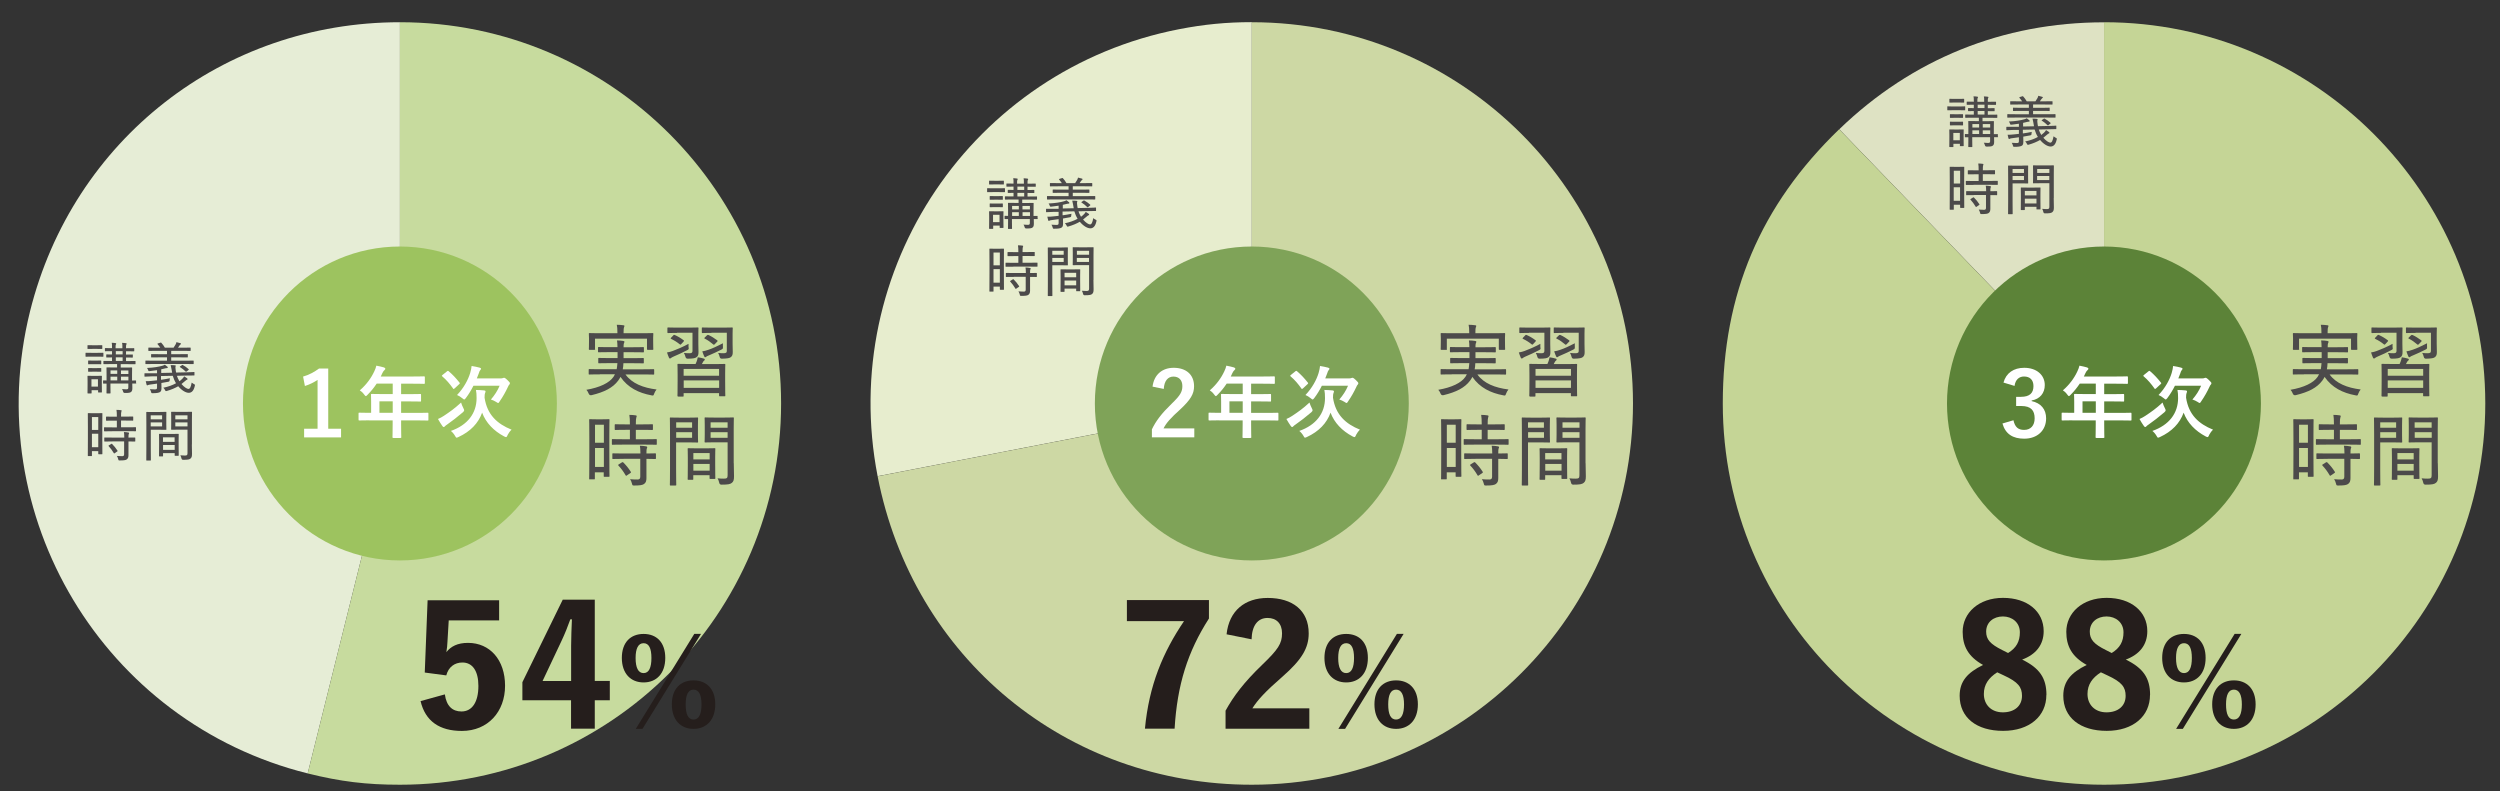 <?xml version="1.0" encoding="UTF-8"?><svg id="i" xmlns="http://www.w3.org/2000/svg" viewBox="0 0 316 100"><rect x="0" y="0" width="316" height="100" fill="#333333" stroke="none"/><defs><style>.p{fill:#c7db9e;}.q{fill:#fff;}.r{fill:#dee2c3;}.s{fill:#c5d596;}.t{fill:#e7edce;}.u{fill:#4c4a4a;}.v{fill:#e6edd6;}.w{fill:#5c8338;}.x{fill:#cdd8a4;}.y{fill:#251e1c;}.z{fill:#9dc35f;}.aa{fill:#7fa358;}</style></defs><g id="l"><path class="v" d="M50.55,51l-11.66,46.76C13.08,91.32-2.63,65.17,3.8,39.34,9.21,17.65,28.2,2.81,50.55,2.81v48.19Z"/><path class="p" d="M50.55,51V2.81c26.61,0,48.18,21.57,48.18,48.19s-21.57,48.19-48.18,48.19c-4.26,0-7.53-.4-11.66-1.43l11.66-46.76Z"/><path class="t" d="M158.23,51l-47.3,9.19c-5.08-26.13,11.98-51.42,38.11-56.5,3.13-.61,6-.89,9.19-.89v48.19Z"/><path class="x" d="M158.23,51V2.81c26.61,0,48.18,21.57,48.18,48.19s-21.57,48.19-48.18,48.19c-23.42,0-42.83-16-47.3-38.99l47.3-9.19Z"/><path class="u" d="M125.56,24.28c-.52,0-.7.01-.73.01-.06,0-.06,0-.06-.06v-.38c0-.06,0-.06.06-.06.03,0,.21.01.73.01h.68c.53,0,.69-.01.73-.01.06,0,.06,0,.06.06v.38c0,.06,0,.06-.06.06-.04,0-.2-.01-.73-.01h-.68ZM125.7,23.31c-.44,0-.57.01-.62.01-.06,0-.06,0-.06-.06v-.36c0-.06,0-.06.06-.06.04,0,.18.01.62.01h.51c.44,0,.57-.01.61-.01.06,0,.07,0,.07.06v.36c0,.06,0,.06-.07.06-.04,0-.17-.01-.61-.01h-.51ZM125.1,28.93c-.07,0-.08,0-.08-.06,0-.04.01-.18.01-1.04v-.43c0-.44-.01-.6-.01-.64,0-.06,0-.06.08-.06.04,0,.18.01.61.01h.45c.44,0,.57-.01.62-.01.06,0,.06,0,.06.06,0,.04-.01.2-.01.52v.45c0,.81.01.98.01,1.01,0,.06,0,.07-.06.07h-.36c-.06,0-.06,0-.06-.07v-.22h-.82v.35c0,.06,0,.06-.07.06h-.35ZM126.12,24.79c.42,0,.54-.01.57-.01.06,0,.07,0,.07.06v.35c0,.06,0,.06-.07.06-.04,0-.16-.01-.57-.01h-.38c-.42,0-.54.01-.58.01-.06,0-.06,0-.06-.06v-.35c0-.06,0-.06.06-.06.04,0,.16.01.58.01h.38ZM126.12,25.73c.42,0,.54-.01.57-.01.06,0,.07,0,.07.06v.35c0,.06,0,.06-.07.06-.04,0-.16-.01-.57-.01h-.38c-.42,0-.54.01-.58.01-.06,0-.06,0-.06-.06v-.35c0-.06,0-.06.06-.06.04,0,.16.01.58.01h.38ZM125.52,28.08h.82v-.93h-.82v.93ZM131.18,27.62c0,.06,0,.07-.06.07-.03,0-.16,0-.45,0,0,.21.01.42.01.56,0,.28-.04.4-.16.5s-.28.13-.8.13q-.17,0-.21-.18c-.03-.11-.08-.23-.14-.31.18.02.35.03.54.03.21,0,.26-.06.26-.23v-.5h-2.26v.4c0,.52.01.75.01.79,0,.06,0,.06-.06.06h-.39c-.06,0-.06,0-.06-.06,0-.04.01-.24.01-.77v-.42c-.25,0-.35,0-.38,0-.06,0-.06,0-.06-.07v-.28c0-.06,0-.06.06-.06.03,0,.13,0,.38.01v-.81c0-.52-.01-.74-.01-.78,0-.06,0-.06.06-.06.04,0,.25.01.88.01h.4v-.43h-.7c-.69,0-.93.01-.96.01-.06,0-.07,0-.07-.07v-.28c0-.06,0-.06.07-.06.04,0,.27.01.96.01h.06v-.45c-.47,0-.64.01-.67.01-.06,0-.06,0-.06-.06v-.27c0-.06,0-.06.06-.06.04,0,.21.01.67.01v-.42c-.59,0-.81.01-.84.01-.06,0-.06,0-.06-.07v-.27c0-.06,0-.06.06-.06.03,0,.25.01.84.01v-.09c0-.29,0-.44-.04-.59.18,0,.33.02.48.04.06,0,.09.04.09.06,0,.04-.01.07-.04.11-.04.06-.04.15-.04.4v.08h.86v-.09c0-.29,0-.44-.04-.59.19,0,.34.02.49.04.06,0,.09.04.09.06,0,.04-.01.08-.04.11-.04.06-.04.14-.04.39v.08h.04c.67,0,.89-.01.94-.01.06,0,.06,0,.06.06v.27c0,.06,0,.07-.06.07-.05,0-.27-.01-.94-.01h-.04v.42c.56,0,.76-.01.8-.01.06,0,.06,0,.06.06v.27c0,.06,0,.06-.06.06-.04,0-.24-.01-.8-.01v.45h.18c.69,0,.93-.01.96-.01.06,0,.06,0,.06.06v.28c0,.06,0,.07-.06.07-.04,0-.27-.01-.96-.01h-.85v.43h.49c.62,0,.84-.01.89-.01.06,0,.06,0,.06.06,0,.04-.01.3-.01.83v.76c.3,0,.42-.01.45-.01.06,0,.06,0,.06.06v.28ZM128.78,26.47v-.44h-.85v.44h.85ZM128.78,26.82h-.85v.47h.85v-.47ZM129.46,24.01v-.42h-.86v.42h.86ZM129.46,24.83v-.45h-.86v.45h.86ZM129.24,26.03v.44h.94v-.44h-.94ZM130.19,26.82h-.94v.47h.94v-.47Z"/><path class="u" d="M134.35,27.21c.35-.05.72-.11,1.09-.19-.02.08-.04.19-.04.31q-.01.1-.14.13c-.3.06-.6.11-.9.16,0,.23.01.45.01.62,0,.31-.05.45-.21.54-.16.09-.4.13-.88.13-.18,0-.18,0-.22-.15-.04-.14-.09-.26-.16-.36.19.02.38.03.61.03.25,0,.3-.04.3-.25v-.48c-.28.04-.57.08-.87.12-.13.01-.22.04-.26.06-.04.02-.07.04-.11.04s-.06-.03-.08-.08c-.04-.13-.08-.33-.11-.45.26,0,.49,0,.76-.04.2-.01.42-.04.67-.07v-.5h-.64c-.62.02-.83.04-.88.04-.06,0-.07,0-.07-.06v-.31c0-.06,0-.06.06-.06s.27,0,.89,0h.64v-.39c-.3.05-.61.08-.93.12-.13.01-.16,0-.19-.11-.03-.1-.09-.23-.15-.29.88-.04,1.49-.15,1.95-.28.11-.03.22-.07.31-.13.11.07.23.18.32.25.04.04.05.06.05.1,0,.05-.03.08-.11.08-.1,0-.16.02-.25.04-.16.04-.31.08-.47.11v.46l1.38-.03c-.04-.16-.06-.33-.09-.5-.03-.18-.06-.32-.1-.46.2,0,.34,0,.49.02.11,0,.16.03.16.08,0,.03-.01.06-.03.08-.02.04-.02.16,0,.29.01.16.04.32.07.47l1.37-.03c.62-.01.86-.04.89-.04.06,0,.06,0,.06.06v.32c0,.06,0,.06-.06.06-.06,0-.28,0-.91.01l-1.25.03c.08.23.18.47.32.69.12-.08.23-.18.33-.28.11-.09.2-.21.27-.34.13.08.26.17.35.23.06.04.08.08.08.12,0,.05-.03.06-.08.08-.06.03-.13.06-.23.16-.14.13-.3.26-.46.38.35.41.71.62.88.62.19,0,.31-.24.41-.8.1.09.19.14.27.18.17.08.16.09.12.26-.13.57-.38.85-.76.85s-.9-.31-1.33-.83c-.4.23-.87.43-1.42.59-.17.05-.17.04-.25-.11-.06-.12-.13-.22-.22-.29.63-.13,1.16-.32,1.61-.57-.18-.29-.31-.6-.41-.94l-1.49.03v.45ZM133.33,25.21c-.67,0-.88.01-.92.01-.06,0-.07,0-.07-.06v-.32c0-.06,0-.06.07-.06.04,0,.25.01.92.01h1.74v-.42h-.96c-.71,0-.95.01-.99.01-.06,0-.06,0-.06-.06v-.3c0-.06,0-.06.06-.06.04,0,.28.01.99.01h.96v-.42h-1.32c-.7,0-.94.01-.97.01-.06,0-.07,0-.07-.06v-.3c0-.06,0-.06.07-.06.04,0,.27.01.97.01h.47c-.09-.13-.2-.28-.34-.44-.04-.04-.04-.07.04-.1l.3-.09c.08-.03.09-.03.13.01.15.16.33.4.45.62h1.1c.08-.12.16-.25.25-.4.05-.09.09-.18.11-.3.17.04.33.08.5.13.04.01.08.04.08.08s-.04.07-.08.09c-.04.03-.09.09-.13.15-.05.08-.11.16-.17.25h.57c.69,0,.93-.01.96-.01.06,0,.07,0,.07.06v.3c0,.06,0,.06-.07.06-.04,0-.27-.01-.96-.01h-1.43v.42h1.05c.71,0,.95-.01.99-.01.06,0,.06,0,.06.06v.3c0,.06,0,.06-.06.06-.04,0-.28-.01-.99-.01h-1.05v.42h1.85c.67,0,.88-.01.92-.01.06,0,.07,0,.07.06v.32c0,.06,0,.06-.07.06-.04,0-.25-.01-.92-.01h-4.13ZM136.94,25.36c.07-.04.08-.04.14,0,.25.13.47.29.71.5.02.02.04.04.04.06,0,.01-.01.03-.05.06l-.23.18s-.06.05-.08.05c-.01,0-.04-.02-.06-.05-.2-.21-.43-.38-.69-.55-.02-.01-.04-.03-.04-.04,0-.02.01-.04.06-.07l.21-.13Z"/><path class="u" d="M125.12,36.86c-.06,0-.06,0-.06-.06,0-.04.01-.38.01-2.18v-1.46c0-1.29-.01-1.64-.01-1.67,0-.06,0-.06.06-.06.05,0,.18.01.59.01h.54c.41,0,.54-.01.59-.01.06,0,.06,0,.06.06,0,.04-.01.36-.01,1.43v1.54c0,1.76.01,2.07.01,2.1,0,.06,0,.07-.06.07h-.4s-.06,0-.06-.07v-.33h-.8v.57c0,.06,0,.06-.06.06h-.4ZM125.58,33.54h.8v-1.62h-.8v1.62ZM126.38,35.73v-1.71h-.8v1.71h.8ZM128.13,33.71c-.69,0-.92.01-.96.01-.06,0-.07,0-.07-.07v-.38c0-.06,0-.06.07-.06.04,0,.28.01.96.01h.59v-.85h-.4c-.64,0-.86.01-.9.01-.06,0-.07,0-.07-.07v-.37c0-.07,0-.08.07-.08.04,0,.25.01.9.01h.4c0-.43-.01-.61-.05-.86.23,0,.38.01.57.04.06,0,.09.03.09.06,0,.04-.02.08-.04.13-.03.09-.04.23-.04.62h.57c.65,0,.86-.01.91-.01.06,0,.06,0,.06.08v.37c0,.06,0,.07-.06.07-.04,0-.25-.01-.91-.01h-.57v.85h.86c.69,0,.93-.01.97-.01.06,0,.06,0,.06.06v.38c0,.06,0,.07-.06.07-.04,0-.28-.01-.97-.01h-1.99ZM128.16,35c-.69,0-.91.01-.96.01-.06,0-.06,0-.06-.06v-.38c0-.06,0-.07.06-.07.04,0,.27.01.96.01h1.51c0-.35-.02-.54-.05-.7.22,0,.4.03.57.06.05,0,.09.04.09.06,0,.05-.01.08-.04.12-.03.06-.04.16-.04.46.54,0,.75-.01.79-.01.06,0,.07,0,.07.07v.38c0,.06,0,.06-.07.06-.04,0-.24,0-.79-.01v.85c0,.33,0,.63,0,.89,0,.23-.05.41-.22.53-.13.09-.35.13-.86.13-.17,0-.18,0-.22-.17-.04-.16-.09-.29-.17-.4.23.02.45.03.68.03.16,0,.24-.06.24-.25v-1.62h-1.51ZM128,35.32s.05-.03.07-.03c.01,0,.04,0,.06.03.25.25.48.52.68.84.04.05.03.07-.04.11l-.29.2s-.06.05-.08.05-.04-.01-.05-.04c-.21-.35-.42-.63-.65-.88-.02-.02-.03-.04-.03-.05,0-.02.02-.04.06-.06l.27-.17Z"/><path class="u" d="M134.21,31.28c.48,0,.67-.01.71-.01.06,0,.06,0,.06.06,0,.04-.01.23-.01.67v.81c0,.44.01.62.01.67,0,.06,0,.06-.06.06-.04,0-.23-.01-.71-.01h-1.2v2.34c0,1,.01,1.44.01,1.49,0,.06,0,.06-.07.06h-.45c-.06,0-.06,0-.06-.06,0-.05.01-.49.01-1.49v-3.03c0-1-.01-1.46-.01-1.5,0-.06,0-.06.06-.06.05,0,.3.01.81.01h.89ZM133.01,31.7v.5h1.44v-.5h-1.44ZM134.45,32.6h-1.44v.51h1.44v-.51ZM134.11,36.89c-.06,0-.06,0-.06-.07,0-.04.01-.22.01-1.26v-.61c0-.61-.01-.8-.01-.85,0-.06,0-.06.06-.06.04,0,.21.01.74.01h.88c.53,0,.7-.01.75-.01.06,0,.06,0,.06.06,0,.04-.01.23-.01.74v.67c0,1.02.01,1.2.01,1.24,0,.06,0,.06-.06.06h-.39c-.06,0-.06,0-.06-.06v-.27h-1.47v.34c0,.06,0,.07-.06.07h-.38ZM134.56,35.05h1.47v-.57h-1.47v.57ZM136.03,36.07v-.61h-1.47v.61h1.47ZM138.21,35.39c0,.43.02.88.02,1.18,0,.33-.05.47-.19.59s-.33.16-.94.16q-.16,0-.2-.17c-.04-.16-.08-.29-.15-.4.2.02.39.03.57.03.28,0,.34-.06.34-.31v-2.96h-1.23c-.55,0-.74.01-.77.01-.06,0-.07,0-.07-.06,0-.04.01-.19.01-.62v-.91c0-.42-.01-.57-.01-.62,0-.06,0-.06.07-.06.04,0,.22.01.77.01h.96c.55,0,.74-.01.77-.01.06,0,.07,0,.07.06,0,.04-.01.33-.01.98v3.08ZM136.12,31.7v.5h1.54v-.5h-1.54ZM137.65,33.11v-.51h-1.54v.51h1.54Z"/><path class="u" d="M183.5,47.32c-.94,0-1.26.02-1.32.02-.08,0-.09,0-.09-.09v-.5c0-.09,0-.1.09-.1.06,0,.38.02,1.32.02h2.13c.04-.23.07-.49.09-.77h-.98c-.95,0-1.29.02-1.35.02-.08,0-.09,0-.09-.1v-.48c0-.09,0-.1.09-.1.06,0,.4.02,1.35.02h1c0-.23,0-.48,0-.75h-1.03c-.95,0-1.28.02-1.34.02-.09,0-.1,0-.1-.09v-.49c0-.08.01-.09.1-.09.06,0,.39.02,1.34.02h1.02c0-.4-.03-.64-.06-.85.27,0,.52.02.77.06.1.02.17.04.17.11,0,.06-.04.14-.07.21-.03.08-.04.22-.04.48h1.14c.94,0,1.27-.02,1.33-.02.09,0,.1,0,.1.09v.49c0,.08,0,.09-.1.09-.06,0-.39-.02-1.33-.02h-1.14c0,.27,0,.53,0,.75h1.11c.97,0,1.29-.02,1.35-.02.09,0,.1,0,.1.1v.48c0,.09,0,.1-.1.1-.06,0-.38-.02-1.35-.02h-1.13c0,.29-.04.54-.08.77h2.56c.94,0,1.26-.02,1.32-.02.08,0,.09.01.09.1v.5c0,.08,0,.09-.09.09-.06,0-.38-.02-1.32-.02h-2.22c.82,1.14,2.24,1.69,3.93,1.9-.12.14-.24.35-.31.55-.08.24-.1.24-.34.19-1.61-.3-2.98-.97-3.91-2.33-.08.16-.18.32-.29.47-.67.9-1.74,1.45-3.37,1.84q-.25.05-.35-.18c-.07-.2-.19-.38-.3-.5,1.69-.29,2.91-.87,3.43-1.64.07-.1.13-.21.18-.32h-1.92ZM182.9,44.13c0,.08,0,.09-.1.09h-.61c-.08,0-.09,0-.09-.09,0-.05.02-.19.02-1.05v-.33c0-.34-.02-.5-.02-.55,0-.09,0-.1.09-.1.07,0,.41.02,1.35.02h2.17v-.09c0-.47-.02-.73-.08-.98.3,0,.58.03.83.06.09,0,.14.04.14.08,0,.07-.03.12-.06.2-.03.08-.05.22-.05.64v.09h2.32c.96,0,1.29-.02,1.35-.02.08,0,.09,0,.09.1,0,.05-.02.21-.02.48v.4c0,.86.02,1,.02,1.05,0,.08,0,.09-.09.09h-.61c-.09,0-.1,0-.1-.09v-1.32h-6.57v1.32Z"/><path class="u" d="M194.72,43.92c.02.23.01.24-.23.36-.57.3-1.12.55-1.68.79-.18.08-.26.13-.32.18-.05.04-.1.07-.14.07s-.09-.04-.12-.1c-.08-.17-.18-.46-.25-.67.29-.05.53-.11.73-.19.55-.2,1.25-.5,1.99-.9,0,.11,0,.3,0,.47ZM193.25,42.08c-.8,0-1.05.02-1.11.02-.09,0-.1,0-.1-.1v-.52c0-.08,0-.09.1-.09.06,0,.31.02,1.11.02h1.49c.81,0,1.08-.02,1.13-.02.09,0,.1,0,.1.09,0,.06-.02.25-.02.72v1.25c0,.4.02.8.02,1.04,0,.33-.05.52-.24.65-.15.13-.39.19-1.12.2q-.23,0-.29-.24c-.05-.2-.12-.36-.2-.49.3.03.46.04.69.04.34,0,.4-.09.4-.33v-2.26h-1.96ZM192.79,42.38c.06-.06.09-.07.17-.04.37.16.75.38,1.12.66.04.03.06.05.06.08,0,.02-.02.05-.06.1l-.29.31s-.08.08-.11.08c-.02,0-.04-.02-.08-.05-.34-.28-.7-.5-1.08-.68-.04-.02-.07-.04-.07-.07,0-.02.02-.05.06-.09l.28-.29ZM193.39,50.11c-.08,0-.09,0-.09-.09,0-.07.02-.32.02-1.82v-.89c0-.9-.02-1.17-.02-1.22,0-.09,0-.1.09-.1.07,0,.41.02,1.39.02h.81c.05-.09.08-.18.12-.28.07-.19.11-.33.16-.57.26.04.58.1.78.17.07.02.11.06.11.11,0,.07-.03.1-.09.14-.07.05-.12.13-.16.21-.05.09-.09.16-.12.23h1.48c.98,0,1.32-.02,1.39-.02.08,0,.09,0,.09.1,0,.05-.02.32-.02,1.09v1c0,1.49.02,1.75.02,1.8,0,.09,0,.1-.09.1h-.61c-.08,0-.09-.01-.09-.1v-.3h-4.48v.35c0,.08,0,.09-.1.09h-.6ZM194.09,47.49h4.48v-.86h-4.48v.86ZM198.57,49.03v-.95h-4.48v.95h4.48ZM197.6,42.08c-.82,0-1.06.02-1.12.02-.08,0-.09,0-.09-.1v-.52c0-.08,0-.09.09-.09.06,0,.3.02,1.12.02h1.46c.81,0,1.09-.02,1.14-.02.09,0,.1,0,.1.09,0,.06-.02.25-.02.72v1.25c0,.4.02.8.02,1.04,0,.33-.05.5-.24.65-.16.13-.42.18-1.14.2q-.22,0-.27-.22c-.05-.21-.12-.36-.2-.51.26.03.48.04.67.04.36,0,.43-.09.43-.33v-2.26h-1.94ZM199.06,43.85c0,.23,0,.24-.22.35-.55.28-.99.48-1.53.71-.19.08-.29.12-.35.17-.07.05-.1.08-.15.08-.04,0-.09-.05-.12-.12-.07-.15-.17-.41-.24-.63.26-.03.51-.11.78-.2.51-.17,1.05-.42,1.83-.82,0,.11-.02.32,0,.48ZM197.05,42.38c.06-.06.11-.07.2-.03.37.17.71.39,1.08.66.04.04.06.06.06.08,0,.03-.02.06-.06.1l-.3.31s-.08.08-.11.08-.05-.02-.09-.05c-.34-.29-.69-.54-1.06-.72-.05-.03-.07-.04-.07-.07,0-.02.02-.04.06-.08l.29-.28Z"/><path class="u" d="M182.24,60.6c-.08,0-.09,0-.09-.09,0-.05.02-.53.02-3.06v-2.04c0-1.81-.02-2.29-.02-2.34,0-.08,0-.09.09-.09.07,0,.25.02.82.02h.75c.58,0,.75-.02.82-.02.08,0,.09.01.09.09,0,.05-.02.51-.02,2v2.15c0,2.47.02,2.9.02,2.95,0,.09,0,.1-.09.1h-.56c-.07,0-.08,0-.08-.1v-.47h-1.12v.8c0,.08,0,.09-.09.09h-.56ZM182.88,55.96h1.12v-2.27h-1.12v2.27ZM184,59.02v-2.39h-1.12v2.39h1.12ZM186.46,56.2c-.96,0-1.29.02-1.35.02-.09,0-.1,0-.1-.1v-.53c0-.08,0-.09.1-.09.06,0,.39.02,1.35.02h.83v-1.19h-.56c-.9,0-1.21.02-1.26.02-.09,0-.1,0-.1-.1v-.52c0-.1.01-.11.1-.11.05,0,.36.02,1.26.02h.56c0-.6-.02-.85-.07-1.2.32,0,.53.02.8.06.08,0,.13.04.13.09,0,.06-.03.12-.05.19-.04.12-.06.32-.06.86h.8c.91,0,1.21-.02,1.27-.02.08,0,.09,0,.09.11v.52c0,.09-.01.1-.09.1-.06,0-.36-.02-1.27-.02h-.8v1.19h1.2c.97,0,1.3-.02,1.36-.02.08,0,.09,0,.09.09v.53c0,.09,0,.1-.09.1-.06,0-.39-.02-1.36-.02h-2.79ZM186.5,58c-.96,0-1.28.02-1.34.02-.08,0-.09,0-.09-.09v-.53c0-.09,0-.1.09-.1.06,0,.38.02,1.34.02h2.12c0-.49-.03-.75-.07-.98.31,0,.57.04.8.08.07,0,.13.05.13.09,0,.07-.02.11-.05.17-.04.09-.05.23-.05.64.76,0,1.05-.02,1.1-.02.09,0,.1,0,.1.1v.53c0,.08,0,.09-.1.09-.05,0-.34,0-1.1-.02v1.19c0,.46,0,.88,0,1.25,0,.33-.07.58-.31.74-.19.13-.49.19-1.21.19-.24,0-.25,0-.31-.24-.06-.23-.13-.41-.24-.56.32.03.62.04.95.04.22,0,.34-.09.34-.35v-2.27h-2.12ZM186.28,58.45s.07-.04.1-.04c.02,0,.05,0,.08.04.36.36.67.73.95,1.18.05.07.04.1-.05.16l-.41.28c-.06.04-.09.07-.12.07s-.05-.02-.07-.06c-.29-.5-.58-.88-.91-1.23-.03-.03-.04-.05-.04-.07,0-.03.03-.05.09-.09l.38-.24Z"/><path class="u" d="M194.83,52.79c.67,0,.94-.02,1-.02.08,0,.09,0,.09.09,0,.06-.02.33-.02.93v1.13c0,.62.02.87.02.93,0,.08,0,.09-.09.09-.06,0-.33-.02-1-.02h-1.69v3.28c0,1.4.02,2.01.02,2.08,0,.08,0,.09-.1.09h-.62c-.08,0-.09,0-.09-.09,0-.07.02-.69.02-2.08v-4.24c0-1.4-.02-2.04-.02-2.1,0-.08,0-.09.09-.09.07,0,.42.02,1.14.02h1.25ZM193.14,53.38v.69h2.01v-.69h-2.01ZM195.16,54.63h-2.01v.71h2.01v-.71ZM194.69,60.65c-.08,0-.09,0-.09-.1,0-.06.02-.31.02-1.77v-.85c0-.85-.02-1.12-.02-1.19,0-.08,0-.09.09-.09.06,0,.3.02,1.04.02h1.23c.74,0,.98-.02,1.05-.02.08,0,.09,0,.09.09,0,.06-.02.33-.02,1.03v.94c0,1.43.02,1.69.02,1.74,0,.08,0,.09-.09.09h-.55c-.08,0-.09,0-.09-.09v-.38h-2.06v.48c0,.09,0,.1-.09.1h-.54ZM195.31,58.07h2.06v-.8h-2.06v.8ZM197.38,59.49v-.85h-2.06v.85h2.06ZM200.42,58.55c0,.61.03,1.23.03,1.66,0,.46-.07.66-.27.82-.2.17-.47.23-1.32.23q-.23,0-.28-.24c-.05-.23-.12-.41-.21-.56.28.03.54.04.79.04.39,0,.48-.08.48-.44v-4.15h-1.73c-.77,0-1.03.02-1.08.02-.09,0-.1-.01-.1-.09,0-.06.02-.27.02-.86v-1.27c0-.59-.02-.8-.02-.86,0-.08,0-.09.1-.09.05,0,.31.02,1.08.02h1.34c.77,0,1.03-.02,1.08-.02.09,0,.1,0,.1.09,0,.06-.02.47-.02,1.38v4.31ZM197.5,53.38v.69h2.15v-.69h-2.15ZM199.65,55.34v-.71h-2.15v.71h2.15Z"/><path class="aa" d="M158.23,70.84c-10.94,0-19.84-8.9-19.84-19.84s8.9-19.84,19.84-19.84,19.84,8.9,19.84,19.84-8.9,19.84-19.84,19.84Z"/><path class="z" d="M50.55,70.84c-10.94,0-19.84-8.9-19.84-19.84s8.9-19.84,19.84-19.84,19.84,8.9,19.84,19.84-8.9,19.84-19.84,19.84Z"/><path class="q" d="M145.68,48.88c.19-1.55,1.25-2.39,2.67-2.39,1.55,0,2.58.84,2.58,2.33,0,.96-.42,1.69-1.75,2.93-1.19,1.07-1.76,1.7-2.11,2.4h3.89v1.13h-5.36v-1.01c.51-1.07,1.24-2.02,2.47-3.21,1.13-1.09,1.38-1.54,1.38-2.26,0-.76-.44-1.2-1.13-1.2s-1.16.53-1.22,1.56l-1.42-.29Z"/><path class="q" d="M154.11,53.13c-.87,0-1.18.02-1.24.02-.1,0-.11-.01-.11-.11v-.78c0-.09,0-.1.11-.1.06,0,.37.02,1.24.02h.24v-1.39c0-.57-.02-.83-.02-.89,0-.1,0-.11.12-.11.06,0,.4.02,1.36.02h1.27v-1.32h-2.03c-.33.5-.71.97-1.16,1.42-.1.11-.16.16-.21.16s-.1-.06-.2-.19c-.19-.26-.37-.42-.56-.54.82-.71,1.43-1.54,1.83-2.4.12-.25.21-.49.26-.72.36.07.68.14.95.22.12.04.18.09.18.17s-.05.12-.12.19c-.08.07-.15.15-.25.36l-.2.43h4.1c.96,0,1.3-.02,1.36-.02.1,0,.11.01.11.11v.73c0,.1,0,.11-.11.11-.06,0-.4-.02-1.36-.02h-1.53v1.32h1.06c.97,0,1.3-.02,1.36-.02.09,0,.1,0,.1.11v.74c0,.1,0,.11-.1.11-.06,0-.39-.02-1.36-.02h-1.06v1.45h2.1c.87,0,1.18-.02,1.24-.02.1,0,.11.01.11.1v.78c0,.1,0,.11-.11.11-.06,0-.37-.02-1.24-.02h-2.1v.49c0,1.04.02,1.57.02,1.62,0,.1,0,.11-.11.11h-.88c-.11,0-.12-.01-.12-.11,0-.06.02-.58.02-1.62v-.49h-2.97ZM157.08,52.18v-1.45h-1.68v1.45h1.68Z"/><path class="q" d="M165.81,51.59c.07.14.1.21.1.28s-.05.13-.16.24c-.76.65-1.33,1.08-1.98,1.54-.15.11-.24.16-.3.24-.05.06-.1.09-.15.09s-.12-.06-.17-.14c-.15-.22-.38-.56-.55-.88.26-.11.51-.24.73-.39.77-.51,1.37-.93,2.19-1.69.06.2.16.47.29.71ZM163.74,46.93s.08-.06.11-.06c.02,0,.05.02.09.05.54.46.92.88,1.37,1.44.06.08.06.1-.03.19l-.58.54c-.12.1-.14.11-.2.02-.42-.59-.83-1.08-1.37-1.54-.08-.07-.07-.09.04-.18l.57-.46ZM171.4,55.02c-.09.16-.12.23-.2.23-.05,0-.12-.03-.24-.09-1.32-.7-2.3-1.72-2.78-3-.48,1.34-1.48,2.38-2.99,3.08-.11.05-.18.08-.23.08-.08,0-.11-.06-.2-.22-.15-.26-.34-.48-.53-.63,2.11-.74,3.25-2.23,3.25-4.15,0-.46-.02-.72-.08-1.03.36,0,.69.03,1.05.06.11.02.16.05.16.12,0,.08-.02.13-.06.22-.04.09-.06.26-.06.58.33,2.17,1.61,3.31,3.41,4.04-.19.17-.39.46-.53.72ZM167.08,48.76c-.27.54-.58,1.06-.96,1.56-.1.12-.15.18-.2.18s-.11-.05-.23-.15c-.22-.18-.49-.35-.68-.42.85-.89,1.4-1.92,1.66-2.78.11-.39.16-.64.18-.89.36.05.73.14,1.01.21.12.03.18.08.18.14s-.03.11-.1.18c-.07.07-.11.18-.2.45-.07.2-.15.4-.23.59h3.04c.12,0,.2-.02.24-.04.04-.02.11-.04.15-.04.07,0,.13,0,.44.29.28.26.31.33.31.41,0,.06-.02.11-.07.16-.07.07-.11.14-.18.3-.27.58-.62,1.22-1.04,1.82-.09.14-.13.21-.2.21-.05,0-.12-.05-.24-.13-.21-.13-.46-.25-.67-.31.48-.56.83-1.1,1.1-1.74h-3.31Z"/><path class="u" d="M11.6,45.08c-.52,0-.7.01-.73.01-.06,0-.06,0-.06-.06v-.38c0-.06,0-.06.06-.06.03,0,.21.01.73.01h.68c.53,0,.69-.01.73-.01.06,0,.06,0,.06.06v.38c0,.06,0,.06-.06.06-.04,0-.2-.01-.73-.01h-.68ZM11.74,44.1c-.44,0-.57.01-.62.01-.06,0-.06,0-.06-.06v-.36c0-.06,0-.06.06-.06.04,0,.18.01.62.01h.51c.44,0,.57-.01.61-.01.06,0,.07,0,.07.06v.36c0,.06,0,.06-.07.06-.04,0-.17-.01-.61-.01h-.51ZM11.14,49.73c-.07,0-.08,0-.08-.06,0-.04.01-.18.01-1.04v-.43c0-.44-.01-.6-.01-.64,0-.06,0-.06.08-.06.04,0,.18.01.61.01h.45c.44,0,.57-.01.62-.01.06,0,.06,0,.06.06,0,.04-.01.2-.01.52v.45c0,.81.01.98.01,1.01,0,.06,0,.07-.06.07h-.36c-.06,0-.06,0-.06-.07v-.22h-.82v.35c0,.06,0,.06-.07.06h-.35ZM12.16,45.58c.42,0,.54-.01.57-.01.06,0,.07,0,.07.06v.35c0,.06,0,.06-.07.06-.04,0-.16-.01-.57-.01h-.38c-.42,0-.54.01-.58.01-.06,0-.06,0-.06-.06v-.35c0-.06,0-.06.06-.06.04,0,.16.01.58.01h.38ZM12.16,46.53c.42,0,.54-.01.57-.01.06,0,.07,0,.07.06v.35c0,.06,0,.06-.07.06-.04,0-.16-.01-.57-.01h-.38c-.42,0-.54.01-.58.01-.06,0-.06,0-.06-.06v-.35c0-.06,0-.06.06-.06.04,0,.16.01.58.01h.38ZM11.56,48.87h.82v-.93h-.82v.93ZM17.23,48.41c0,.06,0,.07-.06.07-.03,0-.16,0-.45,0,0,.21.01.42.01.56,0,.28-.04.4-.16.5s-.28.13-.8.13q-.17,0-.21-.18c-.03-.11-.08-.23-.14-.31.18.02.35.03.54.03.21,0,.26-.06.26-.23v-.5h-2.26v.4c0,.52.01.75.01.79,0,.06,0,.06-.06.06h-.39c-.06,0-.06,0-.06-.06,0-.04.01-.24.01-.76v-.42c-.25,0-.35,0-.38,0-.06,0-.06,0-.06-.07v-.28c0-.06,0-.06.06-.06.03,0,.13,0,.38.01v-.81c0-.52-.01-.74-.01-.78,0-.06,0-.06.06-.06.04,0,.25.01.88.01h.4v-.43h-.7c-.69,0-.93.01-.96.01-.06,0-.07,0-.07-.07v-.28c0-.06,0-.06.07-.06.04,0,.27.01.96.01h.06v-.45c-.47,0-.64.01-.67.01-.06,0-.06,0-.06-.06v-.27c0-.06,0-.06.06-.06.04,0,.21.01.67.01v-.42c-.59,0-.81.01-.84.01-.06,0-.06,0-.06-.07v-.27c0-.06,0-.06.06-.06.03,0,.25.01.84.01v-.09c0-.29,0-.44-.04-.59.18,0,.33.02.48.04.06,0,.09.04.09.06,0,.04-.01.07-.04.11-.04.06-.04.15-.04.4v.08h.86v-.09c0-.29,0-.44-.04-.59.19,0,.34.02.49.04.06,0,.09.04.09.06,0,.04-.01.08-.04.11-.04.06-.04.14-.04.39v.08h.04c.67,0,.89-.01.94-.01.06,0,.06,0,.06.06v.27c0,.06,0,.07-.06.07-.05,0-.27-.01-.94-.01h-.04v.42c.56,0,.76-.01.8-.01.06,0,.06,0,.06.06v.27c0,.06,0,.06-.06.06-.04,0-.24-.01-.8-.01v.45h.18c.69,0,.93-.01.96-.01.06,0,.06,0,.06.06v.28c0,.06,0,.07-.06.07-.04,0-.27-.01-.96-.01h-.85v.43h.49c.62,0,.84-.01.89-.01.06,0,.06,0,.06.06,0,.04-.01.3-.01.83v.76c.3,0,.42-.01.45-.01.06,0,.06,0,.06.06v.28ZM14.82,47.26v-.44h-.85v.44h.85ZM14.82,47.61h-.85v.47h.85v-.47ZM15.5,44.8v-.42h-.86v.42h.86ZM15.5,45.62v-.45h-.86v.45h.86ZM15.29,46.83v.44h.94v-.44h-.94ZM16.23,47.61h-.94v.47h.94v-.47Z"/><path class="u" d="M20.39,48c.35-.05.72-.11,1.09-.19-.02.08-.04.19-.04.31q-.01.1-.14.13c-.3.06-.6.11-.9.16,0,.23.01.45.01.62,0,.31-.05.45-.21.54-.16.08-.4.13-.88.13-.18,0-.18,0-.22-.15-.04-.14-.09-.26-.16-.36.19.02.38.03.61.03.25,0,.3-.04.3-.25v-.48c-.28.04-.57.08-.87.12-.13.01-.22.04-.26.06-.04.02-.07.04-.11.04s-.06-.03-.08-.08c-.04-.13-.08-.33-.11-.45.26,0,.49,0,.76-.04.2-.01.42-.04.67-.07v-.5h-.64c-.62.02-.83.04-.88.04-.06,0-.07,0-.07-.06v-.31c0-.06,0-.06.06-.06s.27,0,.89,0h.64v-.39c-.3.05-.61.08-.93.12-.13.01-.16,0-.19-.11-.03-.1-.09-.23-.15-.29.88-.04,1.49-.15,1.95-.28.11-.03.22-.07.31-.13.11.07.23.18.32.25.04.04.05.06.05.1,0,.05-.03.08-.11.08-.1,0-.16.02-.25.04-.16.04-.31.08-.47.11v.46l1.38-.03c-.04-.16-.06-.33-.09-.5-.03-.18-.06-.32-.1-.46.2,0,.34,0,.49.02.11,0,.16.03.16.08,0,.03-.01.06-.03.08-.02.04-.02.16,0,.29.01.16.04.32.07.47l1.37-.03c.62-.01.86-.04.89-.04.06,0,.06,0,.06.06v.32c0,.06,0,.06-.06.06-.06,0-.28,0-.91.01l-1.25.03c.08.23.18.47.32.69.12-.08.23-.18.33-.28.11-.09.2-.21.27-.34.13.08.26.17.35.23.06.04.08.08.08.12,0,.05-.03.06-.08.08-.06.03-.13.06-.23.16-.14.13-.3.26-.46.38.35.41.71.62.88.62.19,0,.31-.24.41-.8.1.08.19.14.27.18.17.08.16.09.12.26-.13.57-.38.85-.76.85s-.9-.31-1.33-.83c-.4.23-.87.43-1.42.59-.17.05-.17.04-.25-.11-.06-.12-.13-.22-.22-.29.63-.13,1.16-.32,1.61-.57-.18-.29-.31-.6-.41-.94l-1.49.03v.45ZM19.37,46.01c-.67,0-.88.01-.92.01-.06,0-.07,0-.07-.06v-.32c0-.06,0-.06.07-.06.04,0,.25.01.92.01h1.74v-.42h-.96c-.71,0-.95.01-.99.01-.06,0-.06,0-.06-.06v-.3c0-.06,0-.06.06-.06.04,0,.28.01.99.01h.96v-.42h-1.32c-.7,0-.94.01-.97.01-.06,0-.07,0-.07-.06v-.3c0-.06,0-.06.07-.06.04,0,.27.01.97.01h.47c-.09-.13-.2-.28-.34-.44-.04-.04-.04-.07.04-.1l.3-.09c.08-.03.09-.03.13.01.15.16.33.4.45.62h1.1c.08-.12.16-.25.25-.4.05-.09.09-.18.11-.3.17.04.33.08.5.13.04.01.08.04.08.08s-.04.07-.08.09c-.04.03-.09.09-.13.15-.05.08-.11.16-.17.25h.57c.69,0,.93-.01.96-.01.06,0,.07,0,.07.06v.3c0,.06,0,.06-.07.06-.04,0-.27-.01-.96-.01h-1.43v.42h1.05c.71,0,.95-.01.99-.01.06,0,.06,0,.06.06v.3c0,.06,0,.06-.06.06-.04,0-.28-.01-.99-.01h-1.05v.42h1.85c.67,0,.88-.01.92-.01.06,0,.07,0,.07.06v.32c0,.06,0,.06-.07.06-.04,0-.25-.01-.92-.01h-4.13ZM22.98,46.15c.07-.04.08-.04.14,0,.25.13.47.29.71.5.02.02.04.04.04.06,0,.01-.01.03-.05.06l-.23.18s-.06.05-.08.05c-.01,0-.04-.02-.06-.05-.2-.21-.43-.38-.69-.54-.02-.01-.04-.03-.04-.04,0-.02.01-.04.06-.07l.21-.13Z"/><path class="u" d="M11.16,57.65c-.06,0-.06,0-.06-.06,0-.04.01-.38.01-2.18v-1.46c0-1.29-.01-1.64-.01-1.67,0-.06,0-.06.06-.06.05,0,.18.01.59.01h.54c.41,0,.54-.01.59-.01.06,0,.06,0,.06.06,0,.04-.01.36-.01,1.43v1.54c0,1.76.01,2.07.01,2.1,0,.06,0,.07-.06.07h-.4s-.06,0-.06-.07v-.33h-.8v.57c0,.06,0,.06-.06.06h-.4ZM11.62,54.34h.8v-1.62h-.8v1.62ZM12.42,56.53v-1.71h-.8v1.71h.8ZM14.18,54.51c-.69,0-.92.01-.96.01-.06,0-.07,0-.07-.07v-.38c0-.06,0-.06.07-.06.04,0,.28.01.96.01h.59v-.85h-.4c-.64,0-.86.01-.9.01-.06,0-.07,0-.07-.07v-.37c0-.07,0-.08.07-.08.04,0,.25.01.9.01h.4c0-.43-.01-.61-.05-.86.23,0,.38.01.57.04.06,0,.09.03.09.06,0,.04-.02.08-.04.13-.03.08-.04.23-.04.62h.57c.65,0,.86-.01.91-.01.06,0,.06,0,.06.08v.37c0,.06,0,.07-.06.07-.04,0-.25-.01-.91-.01h-.57v.85h.86c.69,0,.93-.01.97-.01.06,0,.06,0,.06.06v.38c0,.06,0,.07-.06.07-.04,0-.28-.01-.97-.01h-1.99ZM14.2,55.8c-.69,0-.91.01-.96.01-.06,0-.06,0-.06-.06v-.38c0-.06,0-.07.06-.07.04,0,.27.01.96.01h1.51c0-.35-.02-.54-.05-.7.22,0,.4.03.57.06.05,0,.09.04.09.06,0,.05-.01.08-.04.12-.03.06-.04.16-.04.46.54,0,.75-.01.79-.01.06,0,.07,0,.07.07v.38c0,.06,0,.06-.07.06-.04,0-.24,0-.79-.01v.85c0,.33,0,.63,0,.89,0,.23-.05.41-.22.53-.13.09-.35.13-.86.13-.17,0-.18,0-.22-.17-.04-.16-.09-.29-.17-.4.23.02.45.03.68.03.16,0,.24-.06.24-.25v-1.62h-1.51ZM14.04,56.12s.05-.03.07-.03c.01,0,.04,0,.06.03.25.25.48.52.68.84.04.05.03.07-.04.11l-.29.2s-.06.05-.08.05-.04-.01-.05-.04c-.21-.35-.42-.63-.65-.88-.02-.02-.03-.04-.03-.05,0-.02.02-.04.06-.06l.27-.17Z"/><path class="u" d="M20.26,52.07c.48,0,.67-.01.71-.01.06,0,.06,0,.06.06,0,.04-.01.23-.01.67v.81c0,.44.01.62.01.67,0,.06,0,.06-.06.06-.04,0-.23-.01-.71-.01h-1.2v2.34c0,1,.01,1.44.01,1.49,0,.06,0,.06-.07.06h-.45c-.06,0-.06,0-.06-.06,0-.05.01-.49.01-1.49v-3.03c0-1-.01-1.46-.01-1.5,0-.06,0-.06.06-.06.05,0,.3.01.81.01h.89ZM19.05,52.5v.5h1.44v-.5h-1.44ZM20.49,53.39h-1.44v.51h1.44v-.51ZM20.16,57.69c-.06,0-.06,0-.06-.07,0-.04.01-.22.01-1.26v-.61c0-.61-.01-.8-.01-.85,0-.06,0-.06.06-.06.04,0,.21.01.74.01h.88c.53,0,.7-.01.75-.01.06,0,.06,0,.06.06,0,.04-.01.23-.01.74v.67c0,1.02.01,1.2.01,1.24,0,.06,0,.06-.06.06h-.39c-.06,0-.06,0-.06-.06v-.27h-1.47v.34c0,.06,0,.07-.06.07h-.38ZM20.6,55.85h1.47v-.57h-1.47v.57ZM22.08,56.86v-.61h-1.47v.61h1.47ZM24.25,56.19c0,.43.02.88.02,1.18,0,.33-.05.47-.19.59-.14.12-.33.16-.94.16q-.16,0-.2-.17c-.04-.16-.08-.29-.15-.4.2.02.39.03.57.03.28,0,.34-.06.34-.31v-2.96h-1.23c-.55,0-.74.01-.77.01-.06,0-.07,0-.07-.06,0-.04.01-.19.01-.62v-.91c0-.42-.01-.57-.01-.62,0-.06,0-.06.07-.06.04,0,.22.01.77.01h.96c.55,0,.74-.01.77-.01.06,0,.07,0,.07.06,0,.04-.01.33-.01.98v3.08ZM22.16,52.5v.5h1.54v-.5h-1.54ZM23.7,53.9v-.51h-1.54v.51h1.54Z"/><path class="u" d="M75.82,47.32c-.94,0-1.26.02-1.32.02-.08,0-.09,0-.09-.09v-.5c0-.09,0-.1.09-.1.06,0,.38.02,1.32.02h2.13c.04-.23.07-.49.09-.77h-.98c-.95,0-1.29.02-1.35.02-.08,0-.09,0-.09-.1v-.48c0-.09,0-.1.09-.1.06,0,.4.02,1.35.02h1c0-.23,0-.48,0-.75h-1.03c-.95,0-1.28.02-1.34.02-.09,0-.1,0-.1-.09v-.49c0-.08.01-.09.1-.09.06,0,.39.02,1.34.02h1.02c0-.4-.03-.64-.06-.85.27,0,.52.02.77.06.1.02.17.04.17.11,0,.06-.04.14-.07.21-.03.08-.04.22-.04.48h1.14c.94,0,1.27-.02,1.33-.02.09,0,.1,0,.1.09v.49c0,.08,0,.09-.1.09-.06,0-.39-.02-1.33-.02h-1.14c0,.27,0,.53,0,.75h1.11c.97,0,1.29-.02,1.35-.02.09,0,.1,0,.1.1v.48c0,.09,0,.1-.1.1-.06,0-.38-.02-1.35-.02h-1.13c0,.29-.04.54-.08.77h2.56c.94,0,1.26-.02,1.32-.02.08,0,.09.01.09.1v.5c0,.08,0,.09-.09.09-.06,0-.38-.02-1.32-.02h-2.22c.82,1.14,2.24,1.69,3.93,1.9-.12.14-.24.35-.31.55-.08.24-.1.24-.34.19-1.61-.3-2.98-.97-3.91-2.33-.08.16-.18.32-.29.47-.67.9-1.74,1.45-3.37,1.84q-.25.05-.35-.18c-.07-.2-.19-.38-.3-.5,1.69-.29,2.91-.87,3.43-1.64.07-.1.13-.21.18-.32h-1.92ZM75.23,44.13c0,.08,0,.09-.1.09h-.61c-.08,0-.09,0-.09-.09,0-.05.02-.19.02-1.05v-.33c0-.34-.02-.5-.02-.55,0-.09,0-.1.09-.1.07,0,.41.02,1.35.02h2.17v-.09c0-.47-.02-.73-.08-.98.3,0,.58.03.83.06.09,0,.14.04.14.08,0,.07-.03.12-.06.2-.03.08-.05.22-.05.64v.09h2.32c.96,0,1.29-.02,1.35-.02.08,0,.09,0,.09.1,0,.05-.02.21-.02.48v.4c0,.86.02,1,.02,1.05,0,.08,0,.09-.09.09h-.61c-.09,0-.1,0-.1-.09v-1.32h-6.57v1.32Z"/><path class="u" d="M87.05,43.92c.02.23.01.24-.23.36-.57.3-1.12.55-1.68.79-.18.08-.26.13-.32.18-.05.04-.1.07-.14.07s-.09-.04-.12-.1c-.08-.17-.18-.46-.25-.67.29-.05.53-.11.73-.19.55-.2,1.25-.5,1.99-.9,0,.11,0,.3,0,.47ZM85.57,42.08c-.8,0-1.05.02-1.11.02-.09,0-.1,0-.1-.1v-.52c0-.08,0-.09.1-.09.06,0,.31.02,1.11.02h1.49c.81,0,1.08-.02,1.13-.02.09,0,.1,0,.1.09,0,.06-.02.25-.02.72v1.25c0,.4.02.8.02,1.04,0,.33-.05.52-.24.65-.15.13-.39.19-1.12.2q-.23,0-.29-.24c-.05-.2-.12-.36-.2-.49.3.03.46.04.69.04.34,0,.4-.09.4-.33v-2.26h-1.96ZM85.11,42.38c.06-.06.09-.07.17-.04.37.16.75.38,1.12.66.04.03.06.05.06.08,0,.02-.02.05-.06.1l-.29.31s-.08.08-.11.08c-.02,0-.04-.02-.08-.05-.34-.28-.7-.5-1.08-.68-.04-.02-.07-.04-.07-.07,0-.02.02-.05.06-.09l.28-.29ZM85.72,50.11c-.08,0-.09,0-.09-.09,0-.07.02-.32.02-1.82v-.89c0-.9-.02-1.17-.02-1.22,0-.09,0-.1.09-.1.07,0,.41.02,1.39.02h.81c.05-.09.08-.18.12-.28.07-.19.11-.33.16-.57.26.04.58.1.78.17.07.02.11.06.11.11,0,.07-.03.1-.09.14-.07.05-.12.13-.16.21-.05.09-.09.16-.12.23h1.48c.98,0,1.32-.02,1.39-.02.08,0,.09,0,.09.1,0,.05-.02.32-.02,1.09v1c0,1.49.02,1.75.02,1.8,0,.09,0,.1-.09.1h-.61c-.08,0-.09-.01-.09-.1v-.3h-4.48v.35c0,.08,0,.09-.1.09h-.6ZM86.41,47.49h4.48v-.86h-4.48v.86ZM90.9,49.03v-.95h-4.48v.95h4.48ZM89.92,42.08c-.82,0-1.06.02-1.12.02-.08,0-.09,0-.09-.1v-.52c0-.08,0-.09.09-.09.06,0,.3.02,1.12.02h1.46c.81,0,1.09-.02,1.14-.02.09,0,.1,0,.1.09,0,.06-.02.25-.02.72v1.25c0,.4.02.8.02,1.04,0,.33-.05.5-.24.65-.16.13-.42.18-1.14.2q-.22,0-.27-.22c-.05-.21-.12-.36-.2-.51.26.03.48.04.67.04.36,0,.43-.09.43-.33v-2.26h-1.94ZM91.38,43.85c0,.23,0,.24-.22.35-.55.28-.99.48-1.53.71-.19.08-.29.12-.35.17-.07.05-.1.08-.15.08-.04,0-.09-.05-.12-.12-.07-.15-.17-.41-.24-.63.26-.03.51-.11.78-.2.51-.17,1.05-.42,1.83-.82,0,.11-.02.32,0,.48ZM89.37,42.38c.06-.06.11-.07.2-.03.37.17.71.39,1.08.66.04.04.06.06.06.08,0,.03-.02.06-.06.1l-.3.31s-.08.08-.11.08-.05-.02-.09-.05c-.34-.29-.69-.54-1.06-.72-.05-.03-.07-.04-.07-.07,0-.02.02-.04.06-.08l.29-.28Z"/><path class="u" d="M74.56,60.6c-.08,0-.09,0-.09-.09,0-.05.02-.53.02-3.06v-2.04c0-1.81-.02-2.29-.02-2.34,0-.08,0-.09.09-.09.07,0,.25.02.82.02h.75c.58,0,.75-.02.82-.02.08,0,.09.01.09.09,0,.05-.02.51-.02,2v2.15c0,2.47.02,2.9.02,2.95,0,.09,0,.1-.09.1h-.56c-.07,0-.08,0-.08-.1v-.47h-1.12v.8c0,.08,0,.09-.09.09h-.56ZM75.21,55.96h1.12v-2.27h-1.12v2.27ZM76.33,59.02v-2.39h-1.12v2.39h1.12ZM78.79,56.2c-.96,0-1.29.02-1.35.02-.09,0-.1,0-.1-.1v-.53c0-.08,0-.09.1-.09.06,0,.39.02,1.35.02h.83v-1.19h-.56c-.9,0-1.21.02-1.26.02-.09,0-.1,0-.1-.1v-.52c0-.1.01-.11.1-.11.05,0,.36.02,1.26.02h.56c0-.6-.02-.85-.07-1.2.32,0,.53.02.8.06.08,0,.13.04.13.09,0,.06-.03.12-.05.19-.04.12-.06.32-.06.86h.8c.91,0,1.21-.02,1.27-.02.08,0,.09,0,.09.11v.52c0,.09-.01.1-.09.1-.06,0-.36-.02-1.27-.02h-.8v1.19h1.2c.97,0,1.3-.02,1.36-.02.08,0,.09,0,.09.09v.53c0,.09,0,.1-.09.1-.06,0-.39-.02-1.36-.02h-2.79ZM78.83,58c-.96,0-1.28.02-1.34.02-.08,0-.09,0-.09-.09v-.53c0-.09,0-.1.09-.1.06,0,.38.02,1.34.02h2.12c0-.49-.03-.75-.07-.98.31,0,.57.04.8.08.07,0,.13.05.13.09,0,.07-.02.11-.05.17-.04.09-.05.23-.05.64.76,0,1.05-.02,1.1-.02.09,0,.1,0,.1.1v.53c0,.08,0,.09-.1.09-.05,0-.34,0-1.1-.02v1.19c0,.46,0,.88,0,1.25,0,.33-.07.58-.31.74-.19.13-.49.19-1.21.19-.24,0-.25,0-.31-.24-.06-.23-.13-.41-.24-.56.32.03.62.04.95.04.22,0,.34-.09.34-.35v-2.27h-2.12ZM78.6,58.45s.07-.04.1-.04c.02,0,.05,0,.08.04.36.36.67.73.95,1.18.05.07.04.1-.05.16l-.41.28c-.06.04-.09.07-.12.07s-.05-.02-.07-.06c-.29-.5-.58-.88-.91-1.23-.03-.03-.04-.05-.04-.07,0-.03.03-.05.09-.09l.38-.24Z"/><path class="u" d="M87.15,52.79c.67,0,.94-.02,1-.02.08,0,.09,0,.09.09,0,.06-.02.33-.02.93v1.13c0,.62.02.87.02.93,0,.08,0,.09-.09.09-.06,0-.33-.02-1-.02h-1.69v3.28c0,1.4.02,2.01.02,2.08,0,.08,0,.09-.1.09h-.62c-.08,0-.09,0-.09-.09,0-.07.02-.69.02-2.08v-4.24c0-1.4-.02-2.04-.02-2.1,0-.08,0-.09.09-.09.07,0,.42.02,1.14.02h1.25ZM85.47,53.38v.69h2.01v-.69h-2.01ZM87.48,54.63h-2.01v.71h2.01v-.71ZM87.01,60.65c-.08,0-.09,0-.09-.1,0-.06.02-.31.02-1.77v-.85c0-.85-.02-1.12-.02-1.19,0-.08,0-.09.09-.09.06,0,.3.02,1.04.02h1.23c.74,0,.98-.02,1.05-.02.08,0,.09,0,.09.09,0,.06-.02.33-.02,1.03v.94c0,1.43.02,1.69.02,1.74,0,.08,0,.09-.09.09h-.55c-.08,0-.09,0-.09-.09v-.38h-2.06v.48c0,.09,0,.1-.09.1h-.54ZM87.64,58.07h2.06v-.8h-2.06v.8ZM89.7,59.49v-.85h-2.06v.85h2.06ZM92.75,58.55c0,.61.03,1.23.03,1.66,0,.46-.07.66-.27.82-.2.17-.47.23-1.32.23q-.23,0-.28-.24c-.05-.23-.12-.41-.21-.56.28.03.54.04.79.04.39,0,.48-.08.48-.44v-4.15h-1.73c-.77,0-1.03.02-1.08.02-.09,0-.1-.01-.1-.09,0-.06.02-.27.02-.86v-1.27c0-.59-.02-.8-.02-.86,0-.08,0-.09.1-.09.05,0,.31.02,1.08.02h1.34c.77,0,1.03-.02,1.08-.02.09,0,.1,0,.1.09,0,.06-.02.47-.02,1.38v4.31ZM89.82,53.38v.69h2.15v-.69h-2.15ZM91.97,55.34v-.71h-2.15v.71h2.15Z"/><path class="q" d="M41.49,54.19h1.62v1.1h-4.67v-1.1h1.7v-6.17c-.43.29-.97.57-1.6.77l-.23-1.19c.75-.21,1.42-.58,2.02-1.02h1.16v7.61Z"/><path class="q" d="M46.67,53.13c-.87,0-1.18.02-1.24.02-.1,0-.11-.01-.11-.11v-.78c0-.09,0-.1.11-.1.06,0,.37.02,1.24.02h.24v-1.39c0-.57-.02-.83-.02-.89,0-.1,0-.11.12-.11.06,0,.4.02,1.36.02h1.27v-1.32h-2.03c-.33.5-.71.97-1.16,1.42-.1.11-.16.16-.21.16s-.1-.06-.2-.19c-.19-.26-.37-.42-.56-.54.82-.71,1.43-1.54,1.83-2.4.12-.25.21-.49.26-.72.36.07.68.14.95.22.12.04.18.09.18.17s-.05.12-.12.19c-.08.07-.15.15-.25.36l-.2.43h4.1c.96,0,1.3-.02,1.36-.02.1,0,.11.01.11.11v.73c0,.1,0,.11-.11.11-.06,0-.4-.02-1.36-.02h-1.53v1.32h1.06c.97,0,1.3-.02,1.36-.02.09,0,.1,0,.1.11v.74c0,.1,0,.11-.1.11-.06,0-.39-.02-1.36-.02h-1.06v1.45h2.1c.87,0,1.18-.02,1.24-.02.1,0,.11.01.11.1v.78c0,.1,0,.11-.11.11-.06,0-.37-.02-1.24-.02h-2.1v.49c0,1.04.02,1.57.02,1.62,0,.1,0,.11-.11.11h-.88c-.11,0-.12-.01-.12-.11,0-.06.02-.58.02-1.62v-.49h-2.97ZM49.64,52.18v-1.45h-1.68v1.45h1.68Z"/><path class="q" d="M58.57,51.59c.07.14.1.21.1.28s-.05.13-.16.24c-.76.65-1.33,1.08-1.98,1.54-.15.11-.24.16-.3.24-.05.06-.1.09-.15.09s-.12-.06-.17-.14c-.15-.22-.38-.56-.55-.88.26-.11.51-.24.73-.39.77-.51,1.37-.93,2.19-1.69.06.2.16.47.29.71ZM56.51,46.93s.08-.06.11-.06c.02,0,.05.02.09.05.54.46.92.88,1.37,1.44.06.08.06.1-.03.19l-.58.54c-.12.1-.14.11-.2.02-.42-.59-.83-1.08-1.37-1.54-.08-.07-.07-.09.04-.18l.57-.46ZM64.16,55.02c-.09.16-.12.23-.2.23-.05,0-.12-.03-.24-.09-1.32-.7-2.3-1.72-2.78-3-.48,1.34-1.48,2.38-2.99,3.08-.11.05-.18.08-.23.08-.08,0-.11-.06-.2-.22-.15-.26-.34-.48-.53-.63,2.11-.74,3.25-2.23,3.25-4.15,0-.46-.02-.72-.08-1.03.36,0,.69.03,1.05.06.11.02.16.05.16.12,0,.08-.02.13-.06.22-.04.09-.06.26-.06.58.33,2.17,1.61,3.31,3.41,4.04-.19.17-.39.46-.53.72ZM59.84,48.76c-.27.54-.58,1.06-.96,1.56-.1.12-.15.18-.2.18s-.11-.05-.23-.15c-.22-.18-.49-.35-.68-.42.85-.89,1.4-1.92,1.66-2.78.11-.39.16-.64.18-.89.36.05.73.14,1.01.21.12.03.18.08.18.14s-.03.11-.1.18c-.07.07-.11.18-.2.45-.07.2-.15.4-.23.59h3.04c.12,0,.2-.02.24-.04.04-.02.11-.04.15-.04.07,0,.13,0,.44.29.28.26.31.33.31.41,0,.06-.02.11-.07.16-.07.07-.11.14-.18.3-.27.58-.62,1.22-1.04,1.82-.09.14-.13.21-.2.21-.05,0-.12-.05-.24-.13-.21-.13-.46-.25-.67-.31.48-.56.83-1.1,1.1-1.74h-3.31Z"/><path class="y" d="M152.81,78.18c-2.7,4.21-4.01,8.39-4.34,13.92h-3.75c.52-5.5,2.28-9.66,4.94-13.59h-7.22v-2.66h10.37v2.32Z"/><path class="y" d="M155.04,80.16c.32-2.96,2.3-4.58,5.2-4.58,3.13,0,5.18,1.57,5.18,4.48,0,1.84-.85,3.31-3.33,5.48-2.16,1.88-3.13,2.94-3.79,3.99h7.2v2.58h-10.59v-2.28c1.03-1.86,2.32-3.57,4.6-5.77,2.04-1.96,2.54-2.7,2.54-4.01,0-1.23-.71-1.94-1.83-1.94-1.23,0-1.98.95-2.02,2.7l-3.15-.63Z"/><path class="y" d="M172.9,83.16c0,1.98-1.12,3.1-2.74,3.1s-2.75-1.12-2.75-3.1,1.12-3.03,2.75-3.03,2.74,1.05,2.74,3.03ZM169.15,83.17c0,1.22.33,1.91,1.01,1.91s.99-.7.99-1.91-.31-1.87-.99-1.87-1.01.67-1.01,1.87ZM170.02,92.13h-.85l7.4-12.01h.85l-7.4,12.01ZM179.22,89.03c0,1.98-1.13,3.1-2.75,3.1s-2.74-1.12-2.74-3.1,1.12-3.03,2.74-3.03,2.75,1.05,2.75,3.03ZM175.47,89.04c0,1.22.3,1.91.99,1.91s1.01-.7,1.01-1.91-.33-1.87-1.01-1.87-.99.67-.99,1.87Z"/><path class="r" d="M265.95,51l-33.47-34.66c9.19-8.87,20.7-13.52,33.47-13.52v48.19Z"/><path class="s" d="M265.95,51V2.81c26.61,0,48.19,21.57,48.19,48.19s-21.57,48.19-48.19,48.19-48.19-21.57-48.19-48.19c0-13.84,4.76-25.05,14.71-34.66l33.47,34.66Z"/><path class="u" d="M246.93,13.93c-.52,0-.7.01-.73.01-.06,0-.06,0-.06-.06v-.38c0-.06,0-.06.06-.06.03,0,.21.02.73.02h.68c.53,0,.69-.02.73-.02.06,0,.06,0,.06.06v.38c0,.06,0,.06-.06.06-.04,0-.2-.01-.73-.01h-.68ZM247.08,12.96c-.44,0-.57.01-.62.01-.06,0-.06,0-.06-.06v-.36c0-.06,0-.06.06-.06.04,0,.18.01.62.01h.51c.44,0,.57-.01.61-.01.06,0,.07,0,.07.06v.36c0,.06,0,.06-.07.06-.04,0-.17-.01-.61-.01h-.51ZM246.47,18.59c-.07,0-.08,0-.08-.06,0-.04.01-.18.01-1.04v-.43c0-.44-.01-.6-.01-.64,0-.06,0-.06.08-.06.04,0,.18.01.61.01h.45c.44,0,.57-.01.62-.01.06,0,.06,0,.06.06,0,.04-.01.2-.01.52v.45c0,.81.01.98.01,1.01,0,.06,0,.07-.06.07h-.36c-.06,0-.06,0-.06-.07v-.22h-.82v.35c0,.06,0,.06-.07.06h-.35ZM247.49,14.44c.42,0,.54-.01.57-.01.06,0,.07,0,.07.06v.35c0,.06,0,.06-.07.06-.04,0-.16-.01-.57-.01h-.38c-.42,0-.54.01-.58.01-.06,0-.06,0-.06-.06v-.35c0-.06,0-.06.06-.06.04,0,.16.01.58.01h.38ZM247.49,15.39c.42,0,.54-.01.57-.01.06,0,.07,0,.07.06v.35c0,.06,0,.06-.07.06-.04,0-.16-.01-.57-.01h-.38c-.42,0-.54.01-.58.01-.06,0-.06,0-.06-.06v-.35c0-.06,0-.06.06-.06.04,0,.16.01.58.01h.38ZM246.9,17.73h.82v-.93h-.82v.93ZM252.56,17.27c0,.06,0,.07-.06.07-.03,0-.16,0-.45,0,0,.21.01.42.01.56,0,.28-.04.4-.16.5-.11.1-.28.13-.8.13q-.17,0-.21-.18c-.03-.11-.08-.23-.14-.31.18.02.35.03.54.03.21,0,.26-.06.26-.23v-.5h-2.26v.4c0,.52.01.75.01.79,0,.06,0,.06-.06.06h-.39c-.06,0-.06,0-.06-.06,0-.04.01-.24.01-.76v-.42c-.25,0-.35,0-.38,0-.06,0-.06,0-.06-.07v-.28c0-.06,0-.06.06-.06.03,0,.13,0,.38.01v-.81c0-.52-.01-.74-.01-.78,0-.06,0-.06.06-.06.04,0,.25.01.88.01h.4v-.43h-.7c-.69,0-.93.01-.96.01-.06,0-.07,0-.07-.07v-.28c0-.06,0-.06.07-.06.04,0,.27.01.96.01h.06v-.45c-.47,0-.64.01-.67.01-.06,0-.06,0-.06-.06v-.27c0-.06,0-.06.06-.06.04,0,.21.01.67.01v-.43c-.59,0-.81.01-.84.01-.06,0-.06,0-.06-.07v-.27c0-.06,0-.06.06-.06.03,0,.25.01.84.01v-.09c0-.29,0-.44-.04-.59.18,0,.33.02.48.04.06,0,.09.04.09.06,0,.04-.01.07-.04.11-.04.06-.04.15-.04.4v.08h.86v-.09c0-.29,0-.44-.04-.59.19,0,.34.02.49.04.06,0,.09.04.09.06,0,.04-.01.08-.04.11-.04.06-.04.14-.04.39v.08h.04c.67,0,.89-.01.94-.01.06,0,.06,0,.06.06v.27c0,.06,0,.07-.06.07-.05,0-.27-.01-.94-.01h-.04v.43c.56,0,.76-.01.8-.01.06,0,.06,0,.06.06v.27c0,.06,0,.06-.06.06-.04,0-.24-.01-.8-.01v.45h.18c.69,0,.93-.01.96-.01.06,0,.06,0,.06.06v.28c0,.06,0,.07-.06.07-.04,0-.27-.01-.96-.01h-.85v.43h.49c.62,0,.84-.01.89-.01.06,0,.06,0,.06.06,0,.04-.01.3-.01.83v.76c.3,0,.42-.01.45-.01.06,0,.06,0,.06.06v.28ZM250.16,16.12v-.44h-.85v.44h.85ZM250.16,16.47h-.85v.47h.85v-.47ZM250.84,13.66v-.43h-.86v.43h.86ZM250.84,14.48v-.45h-.86v.45h.86ZM250.62,15.68v.44h.94v-.44h-.94ZM251.56,16.47h-.94v.47h.94v-.47Z"/><path class="u" d="M255.73,16.86c.35-.05.72-.11,1.09-.19-.02.08-.04.19-.04.31q-.01.1-.14.13c-.3.06-.6.11-.9.16,0,.23.01.45.01.62,0,.31-.05.45-.21.54-.16.08-.4.13-.88.13-.18,0-.18,0-.22-.15-.04-.14-.09-.26-.16-.36.19.02.38.03.61.03.25,0,.3-.04.3-.25v-.48c-.28.04-.57.09-.87.12-.13.01-.22.04-.26.06-.04.02-.07.04-.11.04s-.06-.03-.08-.09c-.04-.13-.08-.33-.11-.45.26,0,.49,0,.76-.04.2-.01.42-.04.67-.07v-.5h-.64c-.62.02-.83.04-.88.04-.06,0-.07,0-.07-.06v-.31c0-.06,0-.06.06-.06s.27,0,.89,0h.64v-.39c-.3.05-.61.08-.93.12-.13.01-.16,0-.19-.11-.03-.1-.09-.23-.15-.29.88-.04,1.49-.15,1.95-.28.11-.03.22-.07.31-.13.11.07.23.18.32.25.04.04.05.06.05.1,0,.05-.03.08-.11.08-.1,0-.16.02-.25.04-.16.04-.31.08-.47.11v.46l1.38-.03c-.04-.16-.06-.33-.09-.5-.03-.18-.06-.32-.1-.46.2,0,.34,0,.49.02.11,0,.16.03.16.08,0,.03-.01.06-.03.09-.02.04-.02.16,0,.29.01.16.04.32.07.47l1.37-.03c.62-.01.86-.04.89-.04.06,0,.06,0,.06.06v.32c0,.06,0,.06-.06.06-.06,0-.28,0-.91.02l-1.25.03c.08.23.18.47.32.69.12-.09.23-.18.33-.28.11-.09.2-.21.27-.34.13.08.26.17.35.23.06.04.08.08.08.12,0,.05-.03.06-.08.08-.06.03-.13.06-.23.16-.14.13-.3.26-.46.38.35.41.71.62.88.62.19,0,.31-.24.41-.8.1.08.19.14.27.18.17.08.16.09.12.26-.13.57-.38.85-.76.85s-.9-.31-1.33-.83c-.4.23-.87.43-1.42.59-.17.05-.17.04-.25-.11-.06-.12-.13-.22-.22-.29.63-.13,1.16-.32,1.61-.57-.18-.29-.31-.6-.41-.94l-1.49.03v.45ZM254.71,14.86c-.67,0-.88.01-.92.01-.06,0-.07,0-.07-.06v-.32c0-.06,0-.06.07-.06.04,0,.25.01.92.01h1.74v-.42h-.96c-.71,0-.95.01-.99.01-.06,0-.06,0-.06-.06v-.3c0-.06,0-.06.06-.06.04,0,.28.02.99.02h.96v-.42h-1.32c-.7,0-.94.01-.97.01-.06,0-.07,0-.07-.06v-.3c0-.06,0-.06.07-.06.04,0,.27.01.97.01h.47c-.09-.13-.2-.28-.34-.44-.04-.04-.04-.07.04-.1l.3-.09c.08-.03.09-.03.13.01.15.16.33.4.45.62h1.1c.08-.12.16-.25.25-.4.05-.09.09-.18.11-.3.17.04.33.08.5.13.04.01.08.04.08.08s-.04.07-.08.09c-.04.03-.09.09-.13.15-.05.08-.11.16-.17.25h.57c.69,0,.93-.01.96-.01.06,0,.07,0,.07.06v.3c0,.06,0,.06-.07.06-.04,0-.27-.01-.96-.01h-1.43v.42h1.05c.71,0,.95-.02.99-.02.06,0,.06,0,.06.06v.3c0,.06,0,.06-.06.06-.04,0-.28-.01-.99-.01h-1.05v.42h1.85c.67,0,.88-.01.92-.01.06,0,.07,0,.07.06v.32c0,.06,0,.06-.07.06-.04,0-.25-.01-.92-.01h-4.13ZM258.32,15.01c.07-.04.08-.04.14,0,.25.13.47.29.71.5.02.02.04.04.04.06,0,.01-.01.03-.05.06l-.23.18s-.06.05-.08.05c-.01,0-.04-.02-.06-.05-.2-.21-.43-.38-.69-.55-.02-.01-.04-.03-.04-.04,0-.02.01-.04.06-.07l.21-.13Z"/><path class="u" d="M246.5,26.51c-.06,0-.06,0-.06-.06,0-.04.01-.38.01-2.18v-1.46c0-1.29-.01-1.64-.01-1.67,0-.06,0-.06.06-.06.05,0,.18.01.59.01h.54c.41,0,.54-.01.59-.01.06,0,.06,0,.06.06,0,.04-.01.36-.01,1.43v1.54c0,1.76.01,2.07.01,2.1,0,.06,0,.07-.06.07h-.4s-.06,0-.06-.07v-.33h-.8v.57c0,.06,0,.06-.06.06h-.4ZM246.96,23.2h.8v-1.62h-.8v1.62ZM247.75,25.38v-1.71h-.8v1.71h.8ZM249.51,23.37c-.69,0-.92.01-.96.01-.06,0-.07,0-.07-.07v-.38c0-.06,0-.06.07-.06.04,0,.28.01.96.01h.59v-.85h-.4c-.64,0-.86.01-.9.01-.06,0-.07,0-.07-.07v-.37c0-.07,0-.08.07-.08.04,0,.25.01.9.01h.4c0-.43-.01-.61-.05-.86.23,0,.38.01.57.04.06,0,.09.03.09.06,0,.04-.02.09-.04.13-.03.08-.04.23-.04.62h.57c.65,0,.86-.01.91-.01.06,0,.06,0,.06.08v.37c0,.06,0,.07-.06.07-.04,0-.25-.01-.91-.01h-.57v.85h.86c.69,0,.93-.01.97-.01.06,0,.06,0,.06.06v.38c0,.06,0,.07-.06.07-.04,0-.28-.01-.97-.01h-1.99ZM249.54,24.66c-.69,0-.91.01-.96.01-.06,0-.06,0-.06-.06v-.38c0-.06,0-.07.06-.07.04,0,.27.01.96.01h1.51c0-.35-.02-.54-.05-.7.22,0,.4.03.57.06.05,0,.09.04.09.06,0,.05-.01.08-.04.12-.03.06-.04.16-.04.46.54,0,.75-.01.79-.01.06,0,.07,0,.07.07v.38c0,.06,0,.06-.07.06-.04,0-.24,0-.79-.01v.85c0,.33,0,.63,0,.89,0,.23-.05.41-.22.53-.13.09-.35.13-.86.13-.17,0-.18,0-.22-.17-.04-.16-.09-.29-.17-.4.23.02.45.03.68.03.16,0,.24-.06.24-.25v-1.62h-1.51ZM249.38,24.97s.05-.03.07-.03c.01,0,.04,0,.06.03.25.25.48.52.68.84.04.05.03.07-.04.11l-.29.2s-.06.05-.08.05-.04-.01-.05-.04c-.21-.35-.42-.63-.65-.88-.02-.02-.03-.04-.03-.05,0-.02.02-.04.06-.06l.27-.17Z"/><path class="u" d="M255.59,20.93c.48,0,.67-.01.71-.01.06,0,.06,0,.06.06,0,.04-.01.23-.01.67v.81c0,.44.01.62.01.67,0,.06,0,.06-.06.06-.04,0-.23-.01-.71-.01h-1.2v2.34c0,1,.01,1.44.01,1.49,0,.06,0,.06-.07.06h-.45c-.06,0-.06,0-.06-.06,0-.05.01-.49.01-1.49v-3.03c0-1-.01-1.46-.01-1.5,0-.06,0-.06.06-.06.05,0,.3.01.81.01h.89ZM254.39,21.36v.5h1.44v-.5h-1.44ZM255.83,22.25h-1.44v.51h1.44v-.51ZM255.49,26.55c-.06,0-.06,0-.06-.07,0-.04.01-.22.01-1.26v-.61c0-.61-.01-.8-.01-.85,0-.06,0-.06.06-.06.04,0,.21.01.74.01h.88c.53,0,.7-.01.75-.01.06,0,.06,0,.06.06,0,.04-.01.23-.01.74v.67c0,1.02.01,1.2.01,1.24,0,.06,0,.06-.06.06h-.39c-.06,0-.06,0-.06-.06v-.27h-1.47v.34c0,.06,0,.07-.06.07h-.38ZM255.94,24.7h1.47v-.57h-1.47v.57ZM257.41,25.72v-.61h-1.47v.61h1.47ZM259.59,25.04c0,.43.02.88.02,1.18,0,.33-.05.47-.19.59-.14.12-.33.16-.94.16q-.16,0-.2-.17c-.04-.16-.08-.29-.15-.4.2.02.39.03.57.03.28,0,.34-.06.34-.31v-2.96h-1.23c-.55,0-.74.01-.77.01-.06,0-.07,0-.07-.06,0-.04.01-.19.01-.62v-.91c0-.43-.01-.57-.01-.62,0-.06,0-.06.07-.06.04,0,.22.01.77.01h.96c.55,0,.74-.01.77-.01.06,0,.07,0,.07.06,0,.04-.01.33-.01.98v3.08ZM257.5,21.36v.5h1.54v-.5h-1.54ZM259.03,22.76v-.51h-1.54v.51h1.54Z"/><path class="u" d="M291.22,47.32c-.94,0-1.26.02-1.32.02-.08,0-.09,0-.09-.09v-.5c0-.09,0-.1.09-.1.06,0,.38.02,1.32.02h2.13c.04-.23.07-.49.09-.77h-.98c-.95,0-1.29.02-1.35.02-.08,0-.09,0-.09-.1v-.48c0-.09,0-.1.09-.1.06,0,.4.02,1.35.02h1c0-.23,0-.48,0-.75h-1.03c-.95,0-1.28.02-1.34.02-.09,0-.1,0-.1-.09v-.49c0-.08.01-.09.1-.09.06,0,.39.02,1.34.02h1.02c0-.4-.03-.64-.06-.85.27,0,.52.02.77.06.1.02.17.04.17.11,0,.06-.04.14-.07.21-.03.08-.04.22-.04.48h1.14c.94,0,1.27-.02,1.33-.02.09,0,.1,0,.1.09v.49c0,.08,0,.09-.1.09-.06,0-.39-.02-1.33-.02h-1.14c0,.27,0,.53,0,.75h1.11c.97,0,1.29-.02,1.35-.02.09,0,.1,0,.1.1v.48c0,.09,0,.1-.1.1-.06,0-.38-.02-1.35-.02h-1.13c0,.29-.04.54-.08.77h2.56c.94,0,1.26-.02,1.32-.02.08,0,.09.01.09.1v.5c0,.08,0,.09-.09.09-.06,0-.38-.02-1.32-.02h-2.22c.82,1.14,2.24,1.69,3.93,1.9-.12.14-.24.35-.31.55-.08.24-.1.24-.34.19-1.61-.3-2.98-.97-3.91-2.33-.08.16-.18.32-.29.47-.67.9-1.74,1.45-3.37,1.84q-.25.05-.35-.18c-.07-.2-.19-.38-.3-.5,1.69-.29,2.91-.87,3.43-1.64.07-.1.13-.21.18-.32h-1.92ZM290.62,44.13c0,.08,0,.09-.1.09h-.61c-.08,0-.09,0-.09-.09,0-.05.02-.19.02-1.05v-.33c0-.34-.02-.5-.02-.55,0-.09,0-.1.09-.1.07,0,.41.02,1.35.02h2.17v-.09c0-.47-.02-.73-.08-.98.3,0,.58.03.83.06.09,0,.14.04.14.08,0,.07-.03.12-.06.2-.03.08-.05.22-.05.64v.09h2.32c.96,0,1.29-.02,1.35-.02.08,0,.09,0,.09.1,0,.05-.02.21-.02.48v.4c0,.86.02,1,.02,1.05,0,.08,0,.09-.09.09h-.61c-.09,0-.1,0-.1-.09v-1.32h-6.57v1.32Z"/><path class="u" d="M302.44,43.92c.02.23.01.24-.23.36-.57.3-1.12.55-1.68.79-.18.08-.26.13-.32.18-.05.04-.1.07-.14.07s-.09-.04-.12-.1c-.08-.17-.18-.46-.25-.67.29-.05.53-.11.73-.19.55-.2,1.25-.5,1.99-.9,0,.11,0,.3,0,.47ZM300.96,42.08c-.8,0-1.05.02-1.11.02-.09,0-.1,0-.1-.1v-.52c0-.08,0-.09.1-.09.06,0,.31.02,1.11.02h1.49c.81,0,1.08-.02,1.13-.02.09,0,.1,0,.1.09,0,.06-.02.25-.02.72v1.25c0,.4.02.8.02,1.04,0,.33-.05.52-.24.65-.15.13-.39.19-1.12.2q-.23,0-.29-.24c-.05-.2-.12-.36-.2-.49.3.03.46.04.69.04.34,0,.4-.09.4-.33v-2.26h-1.96ZM300.51,42.38c.06-.06.09-.07.17-.04.37.16.75.38,1.12.66.04.03.06.05.06.08,0,.02-.02.05-.06.1l-.29.31s-.08.08-.11.08c-.02,0-.04-.02-.08-.05-.34-.28-.7-.5-1.08-.68-.04-.02-.07-.04-.07-.07,0-.02.02-.05.06-.09l.28-.29ZM301.11,50.11c-.08,0-.09,0-.09-.09,0-.07.02-.32.02-1.82v-.89c0-.9-.02-1.17-.02-1.22,0-.09,0-.1.09-.1.07,0,.41.02,1.39.02h.81c.05-.09.08-.18.12-.28.07-.19.11-.33.16-.57.26.04.58.1.78.17.07.02.11.06.11.11,0,.07-.03.1-.09.14-.07.05-.12.13-.16.21-.05.09-.09.16-.12.23h1.48c.98,0,1.32-.02,1.39-.02.08,0,.09,0,.09.1,0,.05-.02.32-.02,1.09v1c0,1.49.02,1.75.02,1.8,0,.09,0,.1-.09.1h-.61c-.08,0-.09-.01-.09-.1v-.3h-4.48v.35c0,.08,0,.09-.1.09h-.6ZM301.81,47.49h4.48v-.86h-4.48v.86ZM306.29,49.03v-.95h-4.48v.95h4.48ZM305.32,42.08c-.82,0-1.06.02-1.12.02-.08,0-.09,0-.09-.1v-.52c0-.08,0-.09.09-.09.06,0,.3.02,1.12.02h1.46c.81,0,1.09-.02,1.14-.02.09,0,.1,0,.1.09,0,.06-.02.25-.02.72v1.25c0,.4.02.8.02,1.04,0,.33-.05.5-.24.65-.16.13-.42.18-1.14.2q-.22,0-.27-.22c-.05-.21-.12-.36-.2-.51.26.03.48.04.67.04.36,0,.43-.09.43-.33v-2.26h-1.94ZM306.78,43.85c0,.23,0,.24-.22.35-.55.28-.99.48-1.53.71-.19.08-.29.12-.35.17-.07.05-.1.08-.15.08-.04,0-.09-.05-.12-.12-.07-.15-.17-.41-.24-.63.26-.03.51-.11.78-.2.51-.17,1.05-.42,1.83-.82,0,.11-.02.32,0,.48ZM304.76,42.38c.06-.06.11-.07.2-.03.37.17.71.39,1.08.66.04.04.06.06.06.08,0,.03-.02.06-.06.1l-.3.31s-.08.08-.11.08-.05-.02-.09-.05c-.34-.29-.69-.54-1.06-.72-.05-.03-.07-.04-.07-.07,0-.02.02-.04.06-.08l.29-.28Z"/><path class="u" d="M289.96,60.6c-.08,0-.09,0-.09-.09,0-.05.02-.53.02-3.06v-2.04c0-1.81-.02-2.29-.02-2.34,0-.08,0-.09.09-.09.07,0,.25.02.82.02h.75c.58,0,.75-.02.82-.02.08,0,.09.01.09.09,0,.05-.02.51-.02,2v2.15c0,2.47.02,2.9.02,2.95,0,.09,0,.1-.09.1h-.56c-.07,0-.08,0-.08-.1v-.47h-1.12v.8c0,.08,0,.09-.09.09h-.56ZM290.6,55.96h1.12v-2.27h-1.12v2.27ZM291.72,59.02v-2.39h-1.12v2.39h1.12ZM294.18,56.2c-.96,0-1.29.02-1.35.02-.09,0-.1,0-.1-.1v-.53c0-.08,0-.09.1-.09.06,0,.39.02,1.35.02h.83v-1.19h-.56c-.9,0-1.21.02-1.26.02-.09,0-.1,0-.1-.1v-.52c0-.1.01-.11.1-.11.05,0,.36.02,1.26.02h.56c0-.6-.02-.85-.07-1.2.32,0,.53.02.8.06.08,0,.13.04.13.09,0,.06-.03.12-.05.19-.04.12-.06.32-.06.86h.8c.91,0,1.21-.02,1.27-.02.08,0,.09,0,.09.11v.52c0,.09-.01.1-.09.1-.06,0-.36-.02-1.27-.02h-.8v1.19h1.2c.97,0,1.3-.02,1.36-.02.08,0,.09,0,.09.09v.53c0,.09,0,.1-.09.1-.06,0-.39-.02-1.36-.02h-2.79ZM294.22,58c-.96,0-1.28.02-1.34.02-.08,0-.09,0-.09-.09v-.53c0-.09,0-.1.09-.1.06,0,.38.02,1.34.02h2.12c0-.49-.03-.75-.07-.98.31,0,.57.04.8.08.07,0,.13.05.13.09,0,.07-.02.11-.05.17-.04.09-.05.23-.05.64.76,0,1.05-.02,1.1-.02.09,0,.1,0,.1.1v.53c0,.08,0,.09-.1.09-.05,0-.34,0-1.1-.02v1.19c0,.46,0,.88,0,1.25,0,.33-.07.58-.31.74-.19.13-.49.19-1.21.19-.24,0-.25,0-.31-.24-.06-.23-.13-.41-.24-.56.32.03.62.04.95.04.22,0,.34-.09.34-.35v-2.27h-2.12ZM293.99,58.45s.07-.04.1-.04c.02,0,.05,0,.08.04.36.36.67.73.95,1.18.05.07.04.1-.05.16l-.41.28c-.06.04-.09.07-.12.07s-.05-.02-.07-.06c-.29-.5-.58-.88-.91-1.23-.03-.03-.04-.05-.04-.07,0-.03.03-.05.09-.09l.38-.24Z"/><path class="u" d="M302.55,52.79c.67,0,.94-.02,1-.02.08,0,.09,0,.09.09,0,.06-.02.33-.02.93v1.13c0,.62.02.87.02.93,0,.08,0,.09-.09.09-.06,0-.33-.02-1-.02h-1.69v3.28c0,1.4.02,2.01.02,2.08,0,.08,0,.09-.1.09h-.62c-.08,0-.09,0-.09-.09,0-.07.02-.69.02-2.08v-4.24c0-1.4-.02-2.04-.02-2.1,0-.08,0-.09.09-.09.07,0,.42.02,1.14.02h1.25ZM300.86,53.38v.69h2.01v-.69h-2.01ZM302.87,54.63h-2.01v.71h2.01v-.71ZM302.41,60.65c-.08,0-.09,0-.09-.1,0-.06.02-.31.02-1.77v-.85c0-.85-.02-1.12-.02-1.19,0-.08,0-.09.09-.09.06,0,.3.02,1.04.02h1.23c.74,0,.98-.02,1.05-.02.08,0,.09,0,.09.09,0,.06-.02.33-.02,1.03v.94c0,1.43.02,1.69.02,1.74,0,.08,0,.09-.09.09h-.55c-.08,0-.09,0-.09-.09v-.38h-2.06v.48c0,.09,0,.1-.09.1h-.54ZM303.03,58.07h2.06v-.8h-2.06v.8ZM305.09,59.49v-.85h-2.06v.85h2.06ZM308.14,58.55c0,.61.03,1.23.03,1.66,0,.46-.07.66-.27.82-.2.17-.47.23-1.32.23q-.23,0-.28-.24c-.05-.23-.12-.41-.21-.56.28.03.54.04.79.04.39,0,.48-.08.48-.44v-4.15h-1.73c-.77,0-1.03.02-1.08.02-.09,0-.1-.01-.1-.09,0-.06.02-.27.02-.86v-1.27c0-.59-.02-.8-.02-.86,0-.08,0-.09.1-.09.05,0,.31.02,1.08.02h1.34c.77,0,1.03-.02,1.08-.02.09,0,.1,0,.1.09,0,.06-.02.47-.02,1.38v4.31ZM305.21,53.38v.69h2.15v-.69h-2.15ZM307.37,55.34v-.71h-2.15v.71h2.15Z"/><path class="w" d="M265.94,70.84c-10.94,0-19.84-8.9-19.84-19.84s8.9-19.84,19.84-19.84,19.84,8.9,19.84,19.84-8.9,19.84-19.84,19.84Z"/><path class="q" d="M253.24,48.36c.33-1.22,1.3-1.87,2.62-1.87,1.58,0,2.6.92,2.6,2.18,0,1.02-.61,1.77-1.66,1.95v.08c1.17.25,1.83,1.03,1.83,2.18,0,1.53-1.11,2.57-2.77,2.57-1.43,0-2.37-.58-2.75-1.92l1.39-.41c.19.87.6,1.22,1.35,1.22.82,0,1.33-.54,1.33-1.46,0-.99-.46-1.56-1.68-1.56h-.66v-1.16h.6c1.13,0,1.59-.49,1.59-1.36,0-.79-.46-1.21-1.19-1.21-.6,0-1.09.37-1.2,1.19l-1.39-.42Z"/><path class="q" d="M261.94,53.13c-.87,0-1.18.02-1.24.02-.1,0-.11-.01-.11-.11v-.78c0-.09,0-.1.11-.1.06,0,.37.02,1.24.02h.24v-1.39c0-.57-.02-.83-.02-.89,0-.1,0-.11.12-.11.06,0,.4.02,1.36.02h1.27v-1.32h-2.03c-.33.5-.71.97-1.16,1.42-.1.11-.16.16-.21.16s-.1-.06-.2-.19c-.19-.26-.37-.42-.56-.54.82-.71,1.43-1.54,1.83-2.4.12-.25.21-.49.26-.72.36.07.68.14.95.22.12.04.18.09.18.17s-.05.12-.12.19c-.08.07-.15.15-.25.36l-.2.43h4.1c.96,0,1.3-.02,1.36-.02.1,0,.11.01.11.11v.73c0,.1,0,.11-.11.11-.06,0-.4-.02-1.36-.02h-1.53v1.32h1.06c.97,0,1.3-.02,1.36-.02.09,0,.1,0,.1.11v.74c0,.1,0,.11-.1.11-.06,0-.39-.02-1.36-.02h-1.06v1.45h2.1c.87,0,1.18-.02,1.24-.02.1,0,.11.01.11.1v.78c0,.1,0,.11-.11.11-.06,0-.37-.02-1.24-.02h-2.1v.49c0,1.04.02,1.57.02,1.62,0,.1,0,.11-.11.11h-.88c-.11,0-.12-.01-.12-.11,0-.06.02-.58.02-1.62v-.49h-2.97ZM264.91,52.18v-1.45h-1.68v1.45h1.68Z"/><path class="q" d="M273.64,51.59c.07.14.1.21.1.28s-.05.13-.16.24c-.76.65-1.33,1.08-1.98,1.54-.15.11-.24.16-.3.24-.05.06-.1.09-.15.09s-.12-.06-.17-.14c-.15-.22-.38-.56-.55-.88.26-.11.51-.24.73-.39.77-.51,1.37-.93,2.19-1.69.06.2.16.47.29.71ZM271.57,46.93s.08-.06.11-.06c.02,0,.05.02.09.05.54.46.92.88,1.37,1.44.06.08.06.1-.03.19l-.58.54c-.12.1-.14.11-.2.02-.42-.59-.83-1.08-1.37-1.54-.08-.07-.07-.09.04-.18l.57-.46ZM279.23,55.02c-.09.16-.12.23-.2.23-.05,0-.12-.03-.24-.09-1.32-.7-2.3-1.72-2.78-3-.48,1.34-1.48,2.38-2.99,3.08-.11.05-.18.08-.23.08-.08,0-.11-.06-.2-.22-.15-.26-.34-.48-.53-.63,2.11-.74,3.25-2.23,3.25-4.15,0-.46-.02-.72-.08-1.03.36,0,.69.03,1.05.06.11.02.16.05.16.12,0,.08-.02.13-.06.22-.04.09-.06.26-.06.58.33,2.17,1.61,3.31,3.41,4.04-.19.17-.39.46-.53.72ZM274.91,48.76c-.27.54-.58,1.06-.96,1.56-.1.12-.15.18-.2.18s-.11-.05-.23-.15c-.22-.18-.49-.35-.68-.42.85-.89,1.4-1.92,1.66-2.78.11-.39.16-.64.18-.89.36.05.73.14,1.01.21.12.03.18.08.18.14s-.03.11-.1.18c-.07.07-.11.18-.2.45-.07.2-.15.4-.23.59h3.04c.12,0,.2-.02.24-.04.04-.02.11-.04.15-.04.07,0,.13,0,.44.29.28.26.31.33.31.41,0,.06-.02.11-.07.16-.07.07-.11.14-.18.3-.27.58-.62,1.22-1.04,1.82-.09.14-.13.21-.2.21-.05,0-.12-.05-.24-.13-.21-.13-.46-.25-.67-.31.48-.56.83-1.1,1.1-1.74h-3.31Z"/><path class="y" d="M258.66,87.84c0,2.68-2.12,4.54-5.47,4.54s-5.49-1.67-5.49-4.44c0-1.81.97-2.92,2.96-3.89-1.88-1.05-2.58-2.38-2.58-4.19,0-2.38,2.02-4.29,5.1-4.29s5.14,1.71,5.14,4.21c0,1.75-1.01,2.96-2.72,3.59,2.2,1.07,3.07,2.34,3.07,4.46ZM252.45,84.98c-1.09.7-1.69,1.55-1.69,2.74,0,1.35.93,2.32,2.4,2.32s2.42-.81,2.42-2.08c0-1.09-.46-1.75-2.32-2.6l-.81-.38ZM253.82,82.54c1.05-.65,1.49-1.45,1.49-2.62,0-1.23-.97-2-2.14-2s-2.12.71-2.12,1.92c0,.99.52,1.57,2.02,2.32l.75.38Z"/><path class="y" d="M271.76,87.84c0,2.68-2.12,4.54-5.47,4.54s-5.49-1.67-5.49-4.44c0-1.81.97-2.92,2.96-3.89-1.88-1.05-2.58-2.38-2.58-4.19,0-2.38,2.02-4.29,5.1-4.29s5.14,1.71,5.14,4.21c0,1.75-1.01,2.96-2.72,3.59,2.2,1.07,3.07,2.34,3.07,4.46ZM265.55,84.98c-1.09.7-1.69,1.55-1.69,2.74,0,1.35.93,2.32,2.4,2.32s2.42-.81,2.42-2.08c0-1.09-.46-1.75-2.32-2.6l-.81-.38ZM266.92,82.54c1.05-.65,1.49-1.45,1.49-2.62,0-1.23-.97-2-2.14-2s-2.12.71-2.12,1.92c0,.99.52,1.57,2.02,2.32l.75.38Z"/><path class="y" d="M278.79,83.16c0,1.98-1.12,3.1-2.74,3.1s-2.75-1.12-2.75-3.1,1.12-3.03,2.75-3.03,2.74,1.05,2.74,3.03ZM275.05,83.17c0,1.22.33,1.91,1.01,1.91s.99-.7.99-1.91-.31-1.87-.99-1.87-1.01.67-1.01,1.87ZM275.91,92.13h-.85l7.4-12.01h.85l-7.4,12.01ZM285.11,89.03c0,1.98-1.13,3.1-2.75,3.1s-2.74-1.12-2.74-3.1,1.12-3.03,2.74-3.03,2.75,1.05,2.75,3.03ZM281.37,89.04c0,1.22.3,1.91.99,1.91s1.01-.7,1.01-1.91-.33-1.87-1.01-1.87-.99.67-.99,1.87Z"/><path class="y" d="M63.11,78.42h-6.39l-.16,2.68c-.02.44-.06.91-.14,1.33.58-.73,1.41-1.17,2.74-1.17,2.76,0,4.68,2.14,4.68,5.42s-2.16,5.71-5.46,5.71c-2.82,0-4.62-1.23-5.22-3.77l3.07-.85c.2,1.49.97,2.16,2.1,2.16,1.35,0,2.14-1.19,2.14-3.23,0-1.87-.73-2.96-2.02-2.96-.99,0-1.77.58-2.04,1.63l-2.72-.36.36-9.14h9.04v2.56Z"/><path class="y" d="M75.18,86.07h1.9v2.44h-1.9v3.59h-3v-3.59h-6.15v-2.28l5.1-10.43h4.05v10.28ZM72.19,81.61c0-1.09.06-2.26.1-3.33h-.2c-.34.95-.69,1.83-1.13,2.76l-2.38,5.04h3.61v-4.46Z"/><path class="y" d="M84.09,83.16c0,1.98-1.12,3.1-2.74,3.1s-2.75-1.12-2.75-3.1,1.12-3.03,2.75-3.03,2.74,1.05,2.74,3.03ZM80.34,83.17c0,1.22.33,1.91,1.01,1.91s.99-.7.99-1.91-.31-1.87-.99-1.87-1.01.67-1.01,1.87ZM81.21,92.13h-.85l7.4-12.01h.85l-7.4,12.01ZM90.41,89.03c0,1.98-1.13,3.1-2.75,3.1s-2.74-1.12-2.74-3.1,1.12-3.03,2.74-3.03,2.75,1.05,2.75,3.03ZM86.67,89.04c0,1.22.3,1.91.99,1.91s1.01-.7,1.01-1.91-.33-1.87-1.01-1.87-.99.67-.99,1.87Z"/></g></svg>